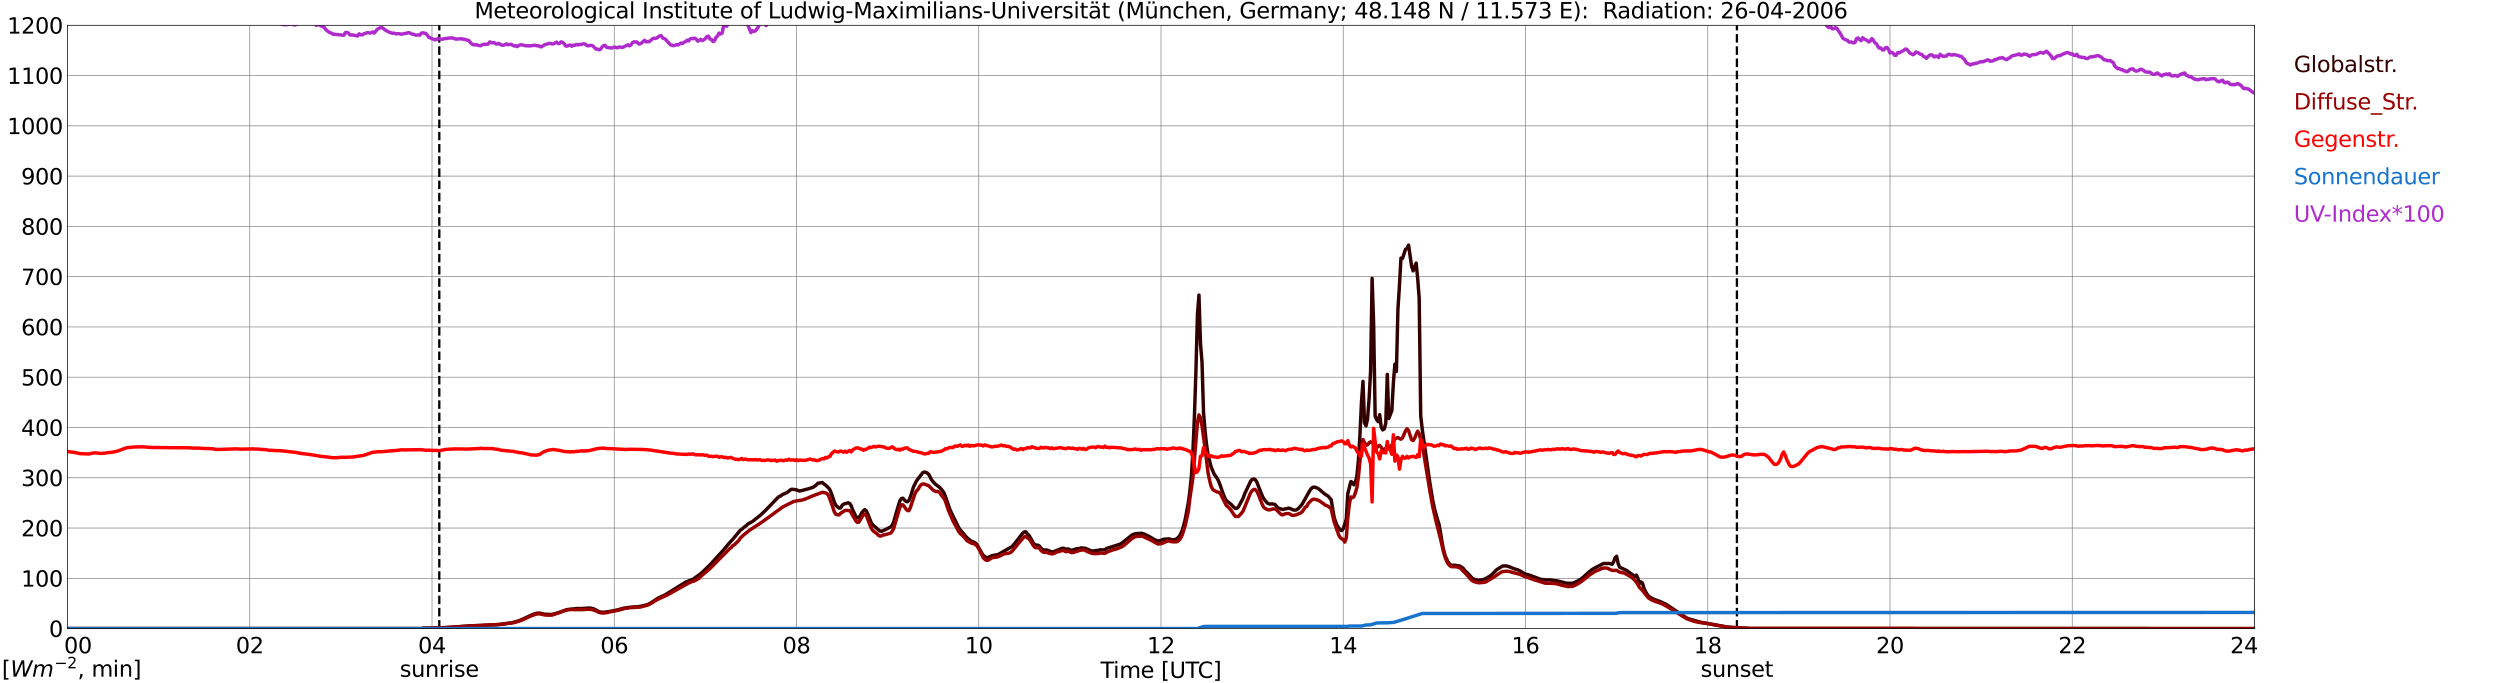 <?xml version="1.0" encoding="utf-8" standalone="no"?>
<!DOCTYPE svg PUBLIC "-//W3C//DTD SVG 1.1//EN"
  "http://www.w3.org/Graphics/SVG/1.1/DTD/svg11.dtd">
<svg xmlns:xlink="http://www.w3.org/1999/xlink" width="1085.4pt" height="296.64pt" viewBox="0 0 1085.4 296.64" xmlns="http://www.w3.org/2000/svg" version="1.1">
 <defs>
  <style type="text/css">*{stroke-linejoin: round; stroke-linecap: butt}</style>
 </defs>
 <g id="figure_1">
  <g id="patch_1">
   <path d="M 0 296.64 
L 1085.4 296.64 
L 1085.4 0 
L 0 0 
z
" style="fill: #ffffff"/>
  </g>
  <g id="axes_1">
   <g id="patch_2">
    <path d="M 29.306 272.909 
L 978.814 272.909 
L 978.814 10.976 
L 29.306 10.976 
z
" style="fill: #ffffff"/>
   </g>
   <g id="patch_3">
    <path d="M 978.814 272.909 
L 978.814 272.909 
L 978.814 10.976 
L 978.814 10.976 
z
" clip-path="url(#pc314597b6d)" style="fill: #d3d3d3; opacity: 0.25; stroke: #d3d3d3; stroke-linejoin: miter"/>
   </g>
   <g id="matplotlib.axis_1">
    <g id="xtick_1">
     <g id="line2d_1">
      <path d="M 29.306 272.909 
L 29.306 10.976 
" clip-path="url(#pc314597b6d)" style="fill: none; stroke: #808080; stroke-width: 0.3; stroke-linecap: square"/>
     </g>
     <g id="line2d_2"/>
     <g id="text_1">
      <!--    00 -->
      <g transform="translate(18.733 283.627) scale(0.095 -0.095)">
       <defs>
        <path id="DejaVuSans-20" transform="scale(0.016)"/>
        <path id="DejaVuSans-30" d="M 2034 4250 
Q 1547 4250 1301 3770 
Q 1056 3291 1056 2328 
Q 1056 1369 1301 889 
Q 1547 409 2034 409 
Q 2525 409 2770 889 
Q 3016 1369 3016 2328 
Q 3016 3291 2770 3770 
Q 2525 4250 2034 4250 
z
M 2034 4750 
Q 2819 4750 3233 4129 
Q 3647 3509 3647 2328 
Q 3647 1150 3233 529 
Q 2819 -91 2034 -91 
Q 1250 -91 836 529 
Q 422 1150 422 2328 
Q 422 3509 836 4129 
Q 1250 4750 2034 4750 
z
" transform="scale(0.016)"/>
       </defs>
       <use xlink:href="#DejaVuSans-20"/>
       <use xlink:href="#DejaVuSans-20" transform="translate(31.787 0)"/>
       <use xlink:href="#DejaVuSans-20" transform="translate(63.574 0)"/>
       <use xlink:href="#DejaVuSans-30" transform="translate(95.361 0)"/>
       <use xlink:href="#DejaVuSans-30" transform="translate(158.984 0)"/>
      </g>
     </g>
    </g>
    <g id="xtick_2">
     <g id="line2d_3">
      <path d="M 108.431 272.909 
L 108.431 10.976 
" clip-path="url(#pc314597b6d)" style="fill: none; stroke: #808080; stroke-width: 0.3; stroke-linecap: square"/>
     </g>
     <g id="line2d_4"/>
     <g id="text_2">
      <!-- 02 -->
      <g transform="translate(102.387 283.627) scale(0.095 -0.095)">
       <defs>
        <path id="DejaVuSans-32" d="M 1228 531 
L 3431 531 
L 3431 0 
L 469 0 
L 469 531 
Q 828 903 1448 1529 
Q 2069 2156 2228 2338 
Q 2531 2678 2651 2914 
Q 2772 3150 2772 3378 
Q 2772 3750 2511 3984 
Q 2250 4219 1831 4219 
Q 1534 4219 1204 4116 
Q 875 4013 500 3803 
L 500 4441 
Q 881 4594 1212 4672 
Q 1544 4750 1819 4750 
Q 2544 4750 2975 4387 
Q 3406 4025 3406 3419 
Q 3406 3131 3298 2873 
Q 3191 2616 2906 2266 
Q 2828 2175 2409 1742 
Q 1991 1309 1228 531 
z
" transform="scale(0.016)"/>
       </defs>
       <use xlink:href="#DejaVuSans-30"/>
       <use xlink:href="#DejaVuSans-32" transform="translate(63.623 0)"/>
      </g>
     </g>
    </g>
    <g id="xtick_3">
     <g id="line2d_5">
      <path d="M 187.557 272.909 
L 187.557 10.976 
" clip-path="url(#pc314597b6d)" style="fill: none; stroke: #808080; stroke-width: 0.3; stroke-linecap: square"/>
     </g>
     <g id="line2d_6"/>
     <g id="text_3">
      <!-- 04 -->
      <g transform="translate(181.513 283.627) scale(0.095 -0.095)">
       <defs>
        <path id="DejaVuSans-34" d="M 2419 4116 
L 825 1625 
L 2419 1625 
L 2419 4116 
z
M 2253 4666 
L 3047 4666 
L 3047 1625 
L 3713 1625 
L 3713 1100 
L 3047 1100 
L 3047 0 
L 2419 0 
L 2419 1100 
L 313 1100 
L 313 1709 
L 2253 4666 
z
" transform="scale(0.016)"/>
       </defs>
       <use xlink:href="#DejaVuSans-30"/>
       <use xlink:href="#DejaVuSans-34" transform="translate(63.623 0)"/>
      </g>
     </g>
    </g>
    <g id="xtick_4">
     <g id="line2d_7">
      <path d="M 266.683 272.909 
L 266.683 10.976 
" clip-path="url(#pc314597b6d)" style="fill: none; stroke: #808080; stroke-width: 0.3; stroke-linecap: square"/>
     </g>
     <g id="line2d_8"/>
     <g id="text_4">
      <!-- 06 -->
      <g transform="translate(260.638 283.627) scale(0.095 -0.095)">
       <defs>
        <path id="DejaVuSans-36" d="M 2113 2584 
Q 1688 2584 1439 2293 
Q 1191 2003 1191 1497 
Q 1191 994 1439 701 
Q 1688 409 2113 409 
Q 2538 409 2786 701 
Q 3034 994 3034 1497 
Q 3034 2003 2786 2293 
Q 2538 2584 2113 2584 
z
M 3366 4563 
L 3366 3988 
Q 3128 4100 2886 4159 
Q 2644 4219 2406 4219 
Q 1781 4219 1451 3797 
Q 1122 3375 1075 2522 
Q 1259 2794 1537 2939 
Q 1816 3084 2150 3084 
Q 2853 3084 3261 2657 
Q 3669 2231 3669 1497 
Q 3669 778 3244 343 
Q 2819 -91 2113 -91 
Q 1303 -91 875 529 
Q 447 1150 447 2328 
Q 447 3434 972 4092 
Q 1497 4750 2381 4750 
Q 2619 4750 2861 4703 
Q 3103 4656 3366 4563 
z
" transform="scale(0.016)"/>
       </defs>
       <use xlink:href="#DejaVuSans-30"/>
       <use xlink:href="#DejaVuSans-36" transform="translate(63.623 0)"/>
      </g>
     </g>
    </g>
    <g id="xtick_5">
     <g id="line2d_9">
      <path d="M 345.808 272.909 
L 345.808 10.976 
" clip-path="url(#pc314597b6d)" style="fill: none; stroke: #808080; stroke-width: 0.3; stroke-linecap: square"/>
     </g>
     <g id="line2d_10"/>
     <g id="text_5">
      <!-- 08 -->
      <g transform="translate(339.764 283.627) scale(0.095 -0.095)">
       <defs>
        <path id="DejaVuSans-38" d="M 2034 2216 
Q 1584 2216 1326 1975 
Q 1069 1734 1069 1313 
Q 1069 891 1326 650 
Q 1584 409 2034 409 
Q 2484 409 2743 651 
Q 3003 894 3003 1313 
Q 3003 1734 2745 1975 
Q 2488 2216 2034 2216 
z
M 1403 2484 
Q 997 2584 770 2862 
Q 544 3141 544 3541 
Q 544 4100 942 4425 
Q 1341 4750 2034 4750 
Q 2731 4750 3128 4425 
Q 3525 4100 3525 3541 
Q 3525 3141 3298 2862 
Q 3072 2584 2669 2484 
Q 3125 2378 3379 2068 
Q 3634 1759 3634 1313 
Q 3634 634 3220 271 
Q 2806 -91 2034 -91 
Q 1263 -91 848 271 
Q 434 634 434 1313 
Q 434 1759 690 2068 
Q 947 2378 1403 2484 
z
M 1172 3481 
Q 1172 3119 1398 2916 
Q 1625 2713 2034 2713 
Q 2441 2713 2670 2916 
Q 2900 3119 2900 3481 
Q 2900 3844 2670 4047 
Q 2441 4250 2034 4250 
Q 1625 4250 1398 4047 
Q 1172 3844 1172 3481 
z
" transform="scale(0.016)"/>
       </defs>
       <use xlink:href="#DejaVuSans-30"/>
       <use xlink:href="#DejaVuSans-38" transform="translate(63.623 0)"/>
      </g>
     </g>
    </g>
    <g id="xtick_6">
     <g id="line2d_11">
      <path d="M 424.934 272.909 
L 424.934 10.976 
" clip-path="url(#pc314597b6d)" style="fill: none; stroke: #808080; stroke-width: 0.3; stroke-linecap: square"/>
     </g>
     <g id="line2d_12"/>
     <g id="text_6">
      <!-- 10 -->
      <g transform="translate(418.89 283.627) scale(0.095 -0.095)">
       <defs>
        <path id="DejaVuSans-31" d="M 794 531 
L 1825 531 
L 1825 4091 
L 703 3866 
L 703 4441 
L 1819 4666 
L 2450 4666 
L 2450 531 
L 3481 531 
L 3481 0 
L 794 0 
L 794 531 
z
" transform="scale(0.016)"/>
       </defs>
       <use xlink:href="#DejaVuSans-31"/>
       <use xlink:href="#DejaVuSans-30" transform="translate(63.623 0)"/>
      </g>
     </g>
    </g>
    <g id="xtick_7">
     <g id="line2d_13">
      <path d="M 504.06 272.909 
L 504.06 10.976 
" clip-path="url(#pc314597b6d)" style="fill: none; stroke: #808080; stroke-width: 0.3; stroke-linecap: square"/>
     </g>
     <g id="line2d_14"/>
     <g id="text_7">
      <!-- 12 -->
      <g transform="translate(498.015 283.627) scale(0.095 -0.095)">
       <use xlink:href="#DejaVuSans-31"/>
       <use xlink:href="#DejaVuSans-32" transform="translate(63.623 0)"/>
      </g>
     </g>
    </g>
    <g id="xtick_8">
     <g id="line2d_15">
      <path d="M 583.185 272.909 
L 583.185 10.976 
" clip-path="url(#pc314597b6d)" style="fill: none; stroke: #808080; stroke-width: 0.3; stroke-linecap: square"/>
     </g>
     <g id="line2d_16"/>
     <g id="text_8">
      <!-- 14 -->
      <g transform="translate(577.141 283.627) scale(0.095 -0.095)">
       <use xlink:href="#DejaVuSans-31"/>
       <use xlink:href="#DejaVuSans-34" transform="translate(63.623 0)"/>
      </g>
     </g>
    </g>
    <g id="xtick_9">
     <g id="line2d_17">
      <path d="M 662.311 272.909 
L 662.311 10.976 
" clip-path="url(#pc314597b6d)" style="fill: none; stroke: #808080; stroke-width: 0.3; stroke-linecap: square"/>
     </g>
     <g id="line2d_18"/>
     <g id="text_9">
      <!-- 16 -->
      <g transform="translate(656.267 283.627) scale(0.095 -0.095)">
       <use xlink:href="#DejaVuSans-31"/>
       <use xlink:href="#DejaVuSans-36" transform="translate(63.623 0)"/>
      </g>
     </g>
    </g>
    <g id="xtick_10">
     <g id="line2d_19">
      <path d="M 741.437 272.909 
L 741.437 10.976 
" clip-path="url(#pc314597b6d)" style="fill: none; stroke: #808080; stroke-width: 0.3; stroke-linecap: square"/>
     </g>
     <g id="line2d_20"/>
     <g id="text_10">
      <!-- 18 -->
      <g transform="translate(735.392 283.627) scale(0.095 -0.095)">
       <use xlink:href="#DejaVuSans-31"/>
       <use xlink:href="#DejaVuSans-38" transform="translate(63.623 0)"/>
      </g>
     </g>
    </g>
    <g id="xtick_11">
     <g id="line2d_21">
      <path d="M 820.562 272.909 
L 820.562 10.976 
" clip-path="url(#pc314597b6d)" style="fill: none; stroke: #808080; stroke-width: 0.3; stroke-linecap: square"/>
     </g>
     <g id="line2d_22"/>
     <g id="text_11">
      <!-- 20 -->
      <g transform="translate(814.518 283.627) scale(0.095 -0.095)">
       <use xlink:href="#DejaVuSans-32"/>
       <use xlink:href="#DejaVuSans-30" transform="translate(63.623 0)"/>
      </g>
     </g>
    </g>
    <g id="xtick_12">
     <g id="line2d_23">
      <path d="M 899.688 272.909 
L 899.688 10.976 
" clip-path="url(#pc314597b6d)" style="fill: none; stroke: #808080; stroke-width: 0.3; stroke-linecap: square"/>
     </g>
     <g id="line2d_24"/>
     <g id="text_12">
      <!-- 22 -->
      <g transform="translate(893.644 283.627) scale(0.095 -0.095)">
       <use xlink:href="#DejaVuSans-32"/>
       <use xlink:href="#DejaVuSans-32" transform="translate(63.623 0)"/>
      </g>
     </g>
    </g>
    <g id="xtick_13">
     <g id="line2d_25">
      <path d="M 978.814 272.909 
L 978.814 10.976 
" clip-path="url(#pc314597b6d)" style="fill: none; stroke: #808080; stroke-width: 0.3; stroke-linecap: square"/>
     </g>
     <g id="line2d_26"/>
     <g id="text_13">
      <!-- 24    -->
      <g transform="translate(968.241 283.627) scale(0.095 -0.095)">
       <use xlink:href="#DejaVuSans-32"/>
       <use xlink:href="#DejaVuSans-34" transform="translate(63.623 0)"/>
       <use xlink:href="#DejaVuSans-20" transform="translate(127.246 0)"/>
       <use xlink:href="#DejaVuSans-20" transform="translate(159.033 0)"/>
       <use xlink:href="#DejaVuSans-20" transform="translate(190.82 0)"/>
      </g>
     </g>
    </g>
    <g id="text_14">
     <!-- Time [UTC] -->
     <g transform="translate(477.806 294.322) scale(0.095 -0.095)">
      <defs>
       <path id="DejaVuSans-54" d="M -19 4666 
L 3928 4666 
L 3928 4134 
L 2272 4134 
L 2272 0 
L 1638 0 
L 1638 4134 
L -19 4134 
L -19 4666 
z
" transform="scale(0.016)"/>
       <path id="DejaVuSans-69" d="M 603 3500 
L 1178 3500 
L 1178 0 
L 603 0 
L 603 3500 
z
M 603 4863 
L 1178 4863 
L 1178 4134 
L 603 4134 
L 603 4863 
z
" transform="scale(0.016)"/>
       <path id="DejaVuSans-6d" d="M 3328 2828 
Q 3544 3216 3844 3400 
Q 4144 3584 4550 3584 
Q 5097 3584 5394 3201 
Q 5691 2819 5691 2113 
L 5691 0 
L 5113 0 
L 5113 2094 
Q 5113 2597 4934 2840 
Q 4756 3084 4391 3084 
Q 3944 3084 3684 2787 
Q 3425 2491 3425 1978 
L 3425 0 
L 2847 0 
L 2847 2094 
Q 2847 2600 2669 2842 
Q 2491 3084 2119 3084 
Q 1678 3084 1418 2786 
Q 1159 2488 1159 1978 
L 1159 0 
L 581 0 
L 581 3500 
L 1159 3500 
L 1159 2956 
Q 1356 3278 1631 3431 
Q 1906 3584 2284 3584 
Q 2666 3584 2933 3390 
Q 3200 3197 3328 2828 
z
" transform="scale(0.016)"/>
       <path id="DejaVuSans-65" d="M 3597 1894 
L 3597 1613 
L 953 1613 
Q 991 1019 1311 708 
Q 1631 397 2203 397 
Q 2534 397 2845 478 
Q 3156 559 3463 722 
L 3463 178 
Q 3153 47 2828 -22 
Q 2503 -91 2169 -91 
Q 1331 -91 842 396 
Q 353 884 353 1716 
Q 353 2575 817 3079 
Q 1281 3584 2069 3584 
Q 2775 3584 3186 3129 
Q 3597 2675 3597 1894 
z
M 3022 2063 
Q 3016 2534 2758 2815 
Q 2500 3097 2075 3097 
Q 1594 3097 1305 2825 
Q 1016 2553 972 2059 
L 3022 2063 
z
" transform="scale(0.016)"/>
       <path id="DejaVuSans-5b" d="M 550 4863 
L 1875 4863 
L 1875 4416 
L 1125 4416 
L 1125 -397 
L 1875 -397 
L 1875 -844 
L 550 -844 
L 550 4863 
z
" transform="scale(0.016)"/>
       <path id="DejaVuSans-55" d="M 556 4666 
L 1191 4666 
L 1191 1831 
Q 1191 1081 1462 751 
Q 1734 422 2344 422 
Q 2950 422 3222 751 
Q 3494 1081 3494 1831 
L 3494 4666 
L 4128 4666 
L 4128 1753 
Q 4128 841 3676 375 
Q 3225 -91 2344 -91 
Q 1459 -91 1007 375 
Q 556 841 556 1753 
L 556 4666 
z
" transform="scale(0.016)"/>
       <path id="DejaVuSans-43" d="M 4122 4306 
L 4122 3641 
Q 3803 3938 3442 4084 
Q 3081 4231 2675 4231 
Q 1875 4231 1450 3742 
Q 1025 3253 1025 2328 
Q 1025 1406 1450 917 
Q 1875 428 2675 428 
Q 3081 428 3442 575 
Q 3803 722 4122 1019 
L 4122 359 
Q 3791 134 3420 21 
Q 3050 -91 2638 -91 
Q 1578 -91 968 557 
Q 359 1206 359 2328 
Q 359 3453 968 4101 
Q 1578 4750 2638 4750 
Q 3056 4750 3426 4639 
Q 3797 4528 4122 4306 
z
" transform="scale(0.016)"/>
       <path id="DejaVuSans-5d" d="M 1947 4863 
L 1947 -844 
L 622 -844 
L 622 -397 
L 1369 -397 
L 1369 4416 
L 622 4416 
L 622 4863 
L 1947 4863 
z
" transform="scale(0.016)"/>
      </defs>
      <use xlink:href="#DejaVuSans-54"/>
      <use xlink:href="#DejaVuSans-69" transform="translate(57.959 0)"/>
      <use xlink:href="#DejaVuSans-6d" transform="translate(85.742 0)"/>
      <use xlink:href="#DejaVuSans-65" transform="translate(183.154 0)"/>
      <use xlink:href="#DejaVuSans-20" transform="translate(244.678 0)"/>
      <use xlink:href="#DejaVuSans-5b" transform="translate(276.465 0)"/>
      <use xlink:href="#DejaVuSans-55" transform="translate(315.479 0)"/>
      <use xlink:href="#DejaVuSans-54" transform="translate(388.672 0)"/>
      <use xlink:href="#DejaVuSans-43" transform="translate(443.881 0)"/>
      <use xlink:href="#DejaVuSans-5d" transform="translate(513.705 0)"/>
     </g>
    </g>
   </g>
   <g id="matplotlib.axis_2">
    <g id="ytick_1">
     <g id="line2d_27">
      <path d="M 29.306 272.909 
L 978.814 272.909 
" clip-path="url(#pc314597b6d)" style="fill: none; stroke: #808080; stroke-width: 0.3; stroke-linecap: square"/>
     </g>
     <g id="line2d_28"/>
     <g id="text_15">
      <!-- 0 -->
      <g transform="translate(21.261 276.518) scale(0.095 -0.095)">
       <use xlink:href="#DejaVuSans-30"/>
      </g>
     </g>
    </g>
    <g id="ytick_2">
     <g id="line2d_29">
      <path d="M 29.306 251.081 
L 978.814 251.081 
" clip-path="url(#pc314597b6d)" style="fill: none; stroke: #808080; stroke-width: 0.3; stroke-linecap: square"/>
     </g>
     <g id="line2d_30"/>
     <g id="text_16">
      <!-- 100 -->
      <g transform="translate(9.173 254.69) scale(0.095 -0.095)">
       <use xlink:href="#DejaVuSans-31"/>
       <use xlink:href="#DejaVuSans-30" transform="translate(63.623 0)"/>
       <use xlink:href="#DejaVuSans-30" transform="translate(127.246 0)"/>
      </g>
     </g>
    </g>
    <g id="ytick_3">
     <g id="line2d_31">
      <path d="M 29.306 229.253 
L 978.814 229.253 
" clip-path="url(#pc314597b6d)" style="fill: none; stroke: #808080; stroke-width: 0.3; stroke-linecap: square"/>
     </g>
     <g id="line2d_32"/>
     <g id="text_17">
      <!-- 200 -->
      <g transform="translate(9.173 232.863) scale(0.095 -0.095)">
       <use xlink:href="#DejaVuSans-32"/>
       <use xlink:href="#DejaVuSans-30" transform="translate(63.623 0)"/>
       <use xlink:href="#DejaVuSans-30" transform="translate(127.246 0)"/>
      </g>
     </g>
    </g>
    <g id="ytick_4">
     <g id="line2d_33">
      <path d="M 29.306 207.426 
L 978.814 207.426 
" clip-path="url(#pc314597b6d)" style="fill: none; stroke: #808080; stroke-width: 0.3; stroke-linecap: square"/>
     </g>
     <g id="line2d_34"/>
     <g id="text_18">
      <!-- 300 -->
      <g transform="translate(9.173 211.035) scale(0.095 -0.095)">
       <defs>
        <path id="DejaVuSans-33" d="M 2597 2516 
Q 3050 2419 3304 2112 
Q 3559 1806 3559 1356 
Q 3559 666 3084 287 
Q 2609 -91 1734 -91 
Q 1441 -91 1130 -33 
Q 819 25 488 141 
L 488 750 
Q 750 597 1062 519 
Q 1375 441 1716 441 
Q 2309 441 2620 675 
Q 2931 909 2931 1356 
Q 2931 1769 2642 2001 
Q 2353 2234 1838 2234 
L 1294 2234 
L 1294 2753 
L 1863 2753 
Q 2328 2753 2575 2939 
Q 2822 3125 2822 3475 
Q 2822 3834 2567 4026 
Q 2313 4219 1838 4219 
Q 1578 4219 1281 4162 
Q 984 4106 628 3988 
L 628 4550 
Q 988 4650 1302 4700 
Q 1616 4750 1894 4750 
Q 2613 4750 3031 4423 
Q 3450 4097 3450 3541 
Q 3450 3153 3228 2886 
Q 3006 2619 2597 2516 
z
" transform="scale(0.016)"/>
       </defs>
       <use xlink:href="#DejaVuSans-33"/>
       <use xlink:href="#DejaVuSans-30" transform="translate(63.623 0)"/>
       <use xlink:href="#DejaVuSans-30" transform="translate(127.246 0)"/>
      </g>
     </g>
    </g>
    <g id="ytick_5">
     <g id="line2d_35">
      <path d="M 29.306 185.598 
L 978.814 185.598 
" clip-path="url(#pc314597b6d)" style="fill: none; stroke: #808080; stroke-width: 0.3; stroke-linecap: square"/>
     </g>
     <g id="line2d_36"/>
     <g id="text_19">
      <!-- 400 -->
      <g transform="translate(9.173 189.207) scale(0.095 -0.095)">
       <use xlink:href="#DejaVuSans-34"/>
       <use xlink:href="#DejaVuSans-30" transform="translate(63.623 0)"/>
       <use xlink:href="#DejaVuSans-30" transform="translate(127.246 0)"/>
      </g>
     </g>
    </g>
    <g id="ytick_6">
     <g id="line2d_37">
      <path d="M 29.306 163.77 
L 978.814 163.77 
" clip-path="url(#pc314597b6d)" style="fill: none; stroke: #808080; stroke-width: 0.3; stroke-linecap: square"/>
     </g>
     <g id="line2d_38"/>
     <g id="text_20">
      <!-- 500 -->
      <g transform="translate(9.173 167.379) scale(0.095 -0.095)">
       <defs>
        <path id="DejaVuSans-35" d="M 691 4666 
L 3169 4666 
L 3169 4134 
L 1269 4134 
L 1269 2991 
Q 1406 3038 1543 3061 
Q 1681 3084 1819 3084 
Q 2600 3084 3056 2656 
Q 3513 2228 3513 1497 
Q 3513 744 3044 326 
Q 2575 -91 1722 -91 
Q 1428 -91 1123 -41 
Q 819 9 494 109 
L 494 744 
Q 775 591 1075 516 
Q 1375 441 1709 441 
Q 2250 441 2565 725 
Q 2881 1009 2881 1497 
Q 2881 1984 2565 2268 
Q 2250 2553 1709 2553 
Q 1456 2553 1204 2497 
Q 953 2441 691 2322 
L 691 4666 
z
" transform="scale(0.016)"/>
       </defs>
       <use xlink:href="#DejaVuSans-35"/>
       <use xlink:href="#DejaVuSans-30" transform="translate(63.623 0)"/>
       <use xlink:href="#DejaVuSans-30" transform="translate(127.246 0)"/>
      </g>
     </g>
    </g>
    <g id="ytick_7">
     <g id="line2d_39">
      <path d="M 29.306 141.942 
L 978.814 141.942 
" clip-path="url(#pc314597b6d)" style="fill: none; stroke: #808080; stroke-width: 0.3; stroke-linecap: square"/>
     </g>
     <g id="line2d_40"/>
     <g id="text_21">
      <!-- 600 -->
      <g transform="translate(9.173 145.551) scale(0.095 -0.095)">
       <use xlink:href="#DejaVuSans-36"/>
       <use xlink:href="#DejaVuSans-30" transform="translate(63.623 0)"/>
       <use xlink:href="#DejaVuSans-30" transform="translate(127.246 0)"/>
      </g>
     </g>
    </g>
    <g id="ytick_8">
     <g id="line2d_41">
      <path d="M 29.306 120.114 
L 978.814 120.114 
" clip-path="url(#pc314597b6d)" style="fill: none; stroke: #808080; stroke-width: 0.3; stroke-linecap: square"/>
     </g>
     <g id="line2d_42"/>
     <g id="text_22">
      <!-- 700 -->
      <g transform="translate(9.173 123.724) scale(0.095 -0.095)">
       <defs>
        <path id="DejaVuSans-37" d="M 525 4666 
L 3525 4666 
L 3525 4397 
L 1831 0 
L 1172 0 
L 2766 4134 
L 525 4134 
L 525 4666 
z
" transform="scale(0.016)"/>
       </defs>
       <use xlink:href="#DejaVuSans-37"/>
       <use xlink:href="#DejaVuSans-30" transform="translate(63.623 0)"/>
       <use xlink:href="#DejaVuSans-30" transform="translate(127.246 0)"/>
      </g>
     </g>
    </g>
    <g id="ytick_9">
     <g id="line2d_43">
      <path d="M 29.306 98.287 
L 978.814 98.287 
" clip-path="url(#pc314597b6d)" style="fill: none; stroke: #808080; stroke-width: 0.3; stroke-linecap: square"/>
     </g>
     <g id="line2d_44"/>
     <g id="text_23">
      <!-- 800 -->
      <g transform="translate(9.173 101.896) scale(0.095 -0.095)">
       <use xlink:href="#DejaVuSans-38"/>
       <use xlink:href="#DejaVuSans-30" transform="translate(63.623 0)"/>
       <use xlink:href="#DejaVuSans-30" transform="translate(127.246 0)"/>
      </g>
     </g>
    </g>
    <g id="ytick_10">
     <g id="line2d_45">
      <path d="M 29.306 76.459 
L 978.814 76.459 
" clip-path="url(#pc314597b6d)" style="fill: none; stroke: #808080; stroke-width: 0.3; stroke-linecap: square"/>
     </g>
     <g id="line2d_46"/>
     <g id="text_24">
      <!-- 900 -->
      <g transform="translate(9.173 80.068) scale(0.095 -0.095)">
       <defs>
        <path id="DejaVuSans-39" d="M 703 97 
L 703 672 
Q 941 559 1184 500 
Q 1428 441 1663 441 
Q 2288 441 2617 861 
Q 2947 1281 2994 2138 
Q 2813 1869 2534 1725 
Q 2256 1581 1919 1581 
Q 1219 1581 811 2004 
Q 403 2428 403 3163 
Q 403 3881 828 4315 
Q 1253 4750 1959 4750 
Q 2769 4750 3195 4129 
Q 3622 3509 3622 2328 
Q 3622 1225 3098 567 
Q 2575 -91 1691 -91 
Q 1453 -91 1209 -44 
Q 966 3 703 97 
z
M 1959 2075 
Q 2384 2075 2632 2365 
Q 2881 2656 2881 3163 
Q 2881 3666 2632 3958 
Q 2384 4250 1959 4250 
Q 1534 4250 1286 3958 
Q 1038 3666 1038 3163 
Q 1038 2656 1286 2365 
Q 1534 2075 1959 2075 
z
" transform="scale(0.016)"/>
       </defs>
       <use xlink:href="#DejaVuSans-39"/>
       <use xlink:href="#DejaVuSans-30" transform="translate(63.623 0)"/>
       <use xlink:href="#DejaVuSans-30" transform="translate(127.246 0)"/>
      </g>
     </g>
    </g>
    <g id="ytick_11">
     <g id="line2d_47">
      <path d="M 29.306 54.631 
L 978.814 54.631 
" clip-path="url(#pc314597b6d)" style="fill: none; stroke: #808080; stroke-width: 0.3; stroke-linecap: square"/>
     </g>
     <g id="line2d_48"/>
     <g id="text_25">
      <!-- 1000 -->
      <g transform="translate(3.128 58.24) scale(0.095 -0.095)">
       <use xlink:href="#DejaVuSans-31"/>
       <use xlink:href="#DejaVuSans-30" transform="translate(63.623 0)"/>
       <use xlink:href="#DejaVuSans-30" transform="translate(127.246 0)"/>
       <use xlink:href="#DejaVuSans-30" transform="translate(190.869 0)"/>
      </g>
     </g>
    </g>
    <g id="ytick_12">
     <g id="line2d_49">
      <path d="M 29.306 32.803 
L 978.814 32.803 
" clip-path="url(#pc314597b6d)" style="fill: none; stroke: #808080; stroke-width: 0.3; stroke-linecap: square"/>
     </g>
     <g id="line2d_50"/>
     <g id="text_26">
      <!-- 1100 -->
      <g transform="translate(3.128 36.413) scale(0.095 -0.095)">
       <use xlink:href="#DejaVuSans-31"/>
       <use xlink:href="#DejaVuSans-31" transform="translate(63.623 0)"/>
       <use xlink:href="#DejaVuSans-30" transform="translate(127.246 0)"/>
       <use xlink:href="#DejaVuSans-30" transform="translate(190.869 0)"/>
      </g>
     </g>
    </g>
    <g id="ytick_13">
     <g id="line2d_51">
      <path d="M 29.306 10.976 
L 978.814 10.976 
" clip-path="url(#pc314597b6d)" style="fill: none; stroke: #808080; stroke-width: 0.3; stroke-linecap: square"/>
     </g>
     <g id="line2d_52"/>
     <g id="text_27">
      <!-- 1200 -->
      <g transform="translate(3.128 14.585) scale(0.095 -0.095)">
       <use xlink:href="#DejaVuSans-31"/>
       <use xlink:href="#DejaVuSans-32" transform="translate(63.623 0)"/>
       <use xlink:href="#DejaVuSans-30" transform="translate(127.246 0)"/>
       <use xlink:href="#DejaVuSans-30" transform="translate(190.869 0)"/>
      </g>
     </g>
    </g>
   </g>
   <g id="line2d_53">
    <path d="M 190.722 272.909 
L 190.722 10.976 
" clip-path="url(#pc314597b6d)" style="fill: none; stroke-dasharray: 3.7,1.6; stroke-dashoffset: 0; stroke: #000000"/>
   </g>
   <g id="line2d_54">
    <path d="M 754.097 272.909 
L 754.097 10.976 
" clip-path="url(#pc314597b6d)" style="fill: none; stroke-dasharray: 3.7,1.6; stroke-dashoffset: 0; stroke: #000000"/>
   </g>
   <g id="line2d_55">
    <path d="M 29.306 272.909 
L 182.941 272.909 
L 184.26 272.723 
L 188.217 272.643 
L 191.513 272.518 
L 194.151 272.437 
L 201.404 271.905 
L 202.723 271.822 
L 207.339 271.577 
L 208.657 271.577 
L 209.976 271.494 
L 214.592 271.289 
L 215.91 271.25 
L 221.845 270.429 
L 223.823 269.98 
L 225.801 269.325 
L 229.098 267.81 
L 230.417 267.153 
L 231.736 266.662 
L 233.054 266.254 
L 233.714 266.171 
L 234.373 266.212 
L 236.351 266.662 
L 239.648 266.786 
L 242.286 266.048 
L 246.242 264.656 
L 250.858 264.165 
L 251.517 264.245 
L 256.133 263.959 
L 257.451 264.245 
L 258.111 264.492 
L 260.089 265.557 
L 260.748 265.762 
L 262.067 265.843 
L 265.364 265.352 
L 268.002 264.819 
L 270.639 264.082 
L 273.277 263.673 
L 275.255 263.51 
L 276.573 263.427 
L 277.892 263.263 
L 279.87 262.813 
L 281.189 262.486 
L 282.508 261.79 
L 285.805 259.618 
L 287.783 258.719 
L 288.442 258.472 
L 297.674 252.738 
L 300.971 251.428 
L 302.289 250.446 
L 303.608 249.544 
L 304.927 248.438 
L 308.224 245.244 
L 313.499 239.471 
L 314.158 238.775 
L 316.136 236.358 
L 318.114 234.147 
L 321.411 230.214 
L 322.071 229.764 
L 323.39 228.618 
L 324.049 228.166 
L 324.708 227.511 
L 326.686 226.407 
L 329.983 223.827 
L 331.961 221.982 
L 333.28 220.631 
L 337.896 215.84 
L 339.215 215.144 
L 339.874 214.57 
L 340.533 214.406 
L 341.852 213.751 
L 343.171 212.647 
L 343.83 212.4 
L 345.149 212.564 
L 345.808 212.686 
L 347.127 213.219 
L 351.083 212.195 
L 353.062 211.54 
L 354.38 210.599 
L 355.04 209.82 
L 357.018 209.493 
L 357.677 210.106 
L 358.337 210.516 
L 359.655 211.787 
L 360.315 212.647 
L 360.974 214.284 
L 362.293 218.174 
L 362.952 219.485 
L 364.271 220.59 
L 364.93 220.509 
L 365.59 219.485 
L 366.249 218.87 
L 368.227 218.298 
L 368.887 218.584 
L 369.546 219.566 
L 370.206 221.369 
L 371.524 224.113 
L 372.184 224.851 
L 372.843 224.851 
L 373.502 223.866 
L 374.162 222.639 
L 374.821 221.738 
L 375.481 221.286 
L 376.14 221.819 
L 376.799 223.253 
L 378.118 226.61 
L 378.777 227.717 
L 381.415 230.05 
L 382.074 230.543 
L 382.734 230.666 
L 384.053 230.091 
L 386.69 228.782 
L 387.349 228.003 
L 388.009 226.61 
L 389.328 221.902 
L 390.646 217.519 
L 391.306 216.495 
L 391.965 216.29 
L 393.284 217.682 
L 393.943 217.846 
L 394.603 217.313 
L 395.262 215.718 
L 396.581 211.459 
L 397.899 208.796 
L 400.537 205.315 
L 401.196 204.946 
L 401.856 205.029 
L 402.515 205.356 
L 403.175 205.889 
L 404.493 208.386 
L 405.812 209.903 
L 407.131 211.007 
L 407.79 211.418 
L 409.109 212.891 
L 409.768 213.873 
L 410.428 215.43 
L 412.406 221.164 
L 413.725 224.03 
L 415.043 226.61 
L 416.362 229.314 
L 417.022 230.214 
L 418.34 231.731 
L 419.659 233.326 
L 421.637 234.924 
L 422.956 235.457 
L 423.615 235.906 
L 424.275 236.644 
L 425.593 238.978 
L 426.253 240.167 
L 426.912 241.108 
L 427.572 241.682 
L 428.231 242.051 
L 428.89 242.051 
L 429.55 241.804 
L 430.869 241.191 
L 432.847 240.861 
L 433.506 240.658 
L 439.44 237.258 
L 440.759 235.701 
L 444.056 231.443 
L 444.716 230.951 
L 445.375 230.871 
L 446.034 231.77 
L 446.694 232.386 
L 447.353 233.451 
L 448.672 235.867 
L 449.331 236.439 
L 449.991 236.727 
L 450.65 236.686 
L 451.309 237.094 
L 451.969 238.037 
L 452.628 238.528 
L 453.287 238.814 
L 454.606 238.814 
L 456.584 239.635 
L 457.244 239.593 
L 460.541 238.281 
L 461.2 238.037 
L 461.859 238.037 
L 462.519 238.364 
L 463.178 238.406 
L 463.838 238.323 
L 464.497 238.692 
L 465.156 238.897 
L 466.475 238.569 
L 467.134 238.323 
L 467.794 238.2 
L 468.453 238.281 
L 469.113 237.915 
L 469.772 237.873 
L 470.431 238.037 
L 471.091 237.995 
L 473.728 239.141 
L 474.388 239.224 
L 477.025 238.897 
L 477.685 238.65 
L 478.344 238.775 
L 479.003 238.692 
L 479.663 238.775 
L 480.322 238.159 
L 486.256 236.275 
L 487.575 235.415 
L 491.532 232.222 
L 492.85 231.731 
L 494.169 231.606 
L 494.828 231.648 
L 495.488 231.484 
L 496.807 231.894 
L 498.785 232.835 
L 501.422 234.392 
L 502.741 234.883 
L 503.4 234.76 
L 505.379 234.106 
L 507.357 233.942 
L 508.016 234.064 
L 508.675 234.35 
L 509.994 234.269 
L 510.654 234.106 
L 511.972 232.918 
L 512.632 231.731 
L 513.291 230.174 
L 513.95 227.963 
L 514.61 225.3 
L 515.929 218.215 
L 516.588 213.219 
L 517.247 206.871 
L 517.907 196.101 
L 518.566 180.826 
L 519.226 160.924 
L 519.885 136.516 
L 520.544 128.119 
L 521.204 149.211 
L 521.863 157.156 
L 522.522 179.065 
L 523.182 187.132 
L 523.841 193.072 
L 524.501 197.452 
L 525.819 202.735 
L 527.138 205.847 
L 528.457 207.69 
L 529.116 208.96 
L 529.776 210.722 
L 531.094 214.57 
L 531.754 216.126 
L 532.413 217.313 
L 533.732 218.379 
L 534.391 218.87 
L 535.71 220.262 
L 536.369 220.754 
L 537.029 220.673 
L 537.688 220.059 
L 539.666 216.373 
L 540.326 214.53 
L 542.963 208.919 
L 543.623 208.141 
L 544.282 207.936 
L 544.941 208.222 
L 545.601 209.165 
L 546.919 212.522 
L 548.238 215.759 
L 548.898 216.822 
L 550.216 218.42 
L 550.876 218.706 
L 551.535 218.87 
L 552.195 218.748 
L 553.513 218.994 
L 554.832 220.509 
L 556.81 221.205 
L 559.448 220.631 
L 560.107 220.754 
L 561.426 221.369 
L 562.085 221.491 
L 562.745 221.411 
L 563.404 221.042 
L 564.723 219.691 
L 565.382 218.831 
L 568.679 212.974 
L 569.338 212.073 
L 569.998 211.54 
L 570.657 211.499 
L 571.317 211.623 
L 572.635 212.319 
L 574.613 214.039 
L 575.273 214.57 
L 576.592 215.349 
L 577.251 216.209 
L 577.91 216.822 
L 579.229 224.645 
L 579.889 226.61 
L 580.548 228.208 
L 581.867 230.133 
L 582.526 230.338 
L 583.185 229.559 
L 584.504 225.423 
L 585.164 214.284 
L 586.482 209.082 
L 587.142 209.451 
L 587.801 210.475 
L 588.46 209.493 
L 589.12 206.544 
L 589.779 199.705 
L 590.439 188.772 
L 591.098 174.601 
L 591.757 165.59 
L 592.417 183.611 
L 593.076 184.88 
L 593.736 181.767 
L 594.395 173.331 
L 595.054 161.21 
L 595.714 120.83 
L 596.373 140.486 
L 597.032 180.663 
L 597.692 182.177 
L 598.351 183.079 
L 599.011 180.047 
L 599.67 185.454 
L 600.329 186.641 
L 600.989 186.231 
L 601.648 183.734 
L 602.307 162.561 
L 602.967 181.728 
L 604.286 178.205 
L 604.945 166.247 
L 605.604 158.097 
L 606.264 161.251 
L 606.923 134.303 
L 607.582 124.065 
L 608.242 112.067 
L 608.901 112.189 
L 610.22 108.216 
L 610.879 107.847 
L 611.539 106.415 
L 612.858 115.548 
L 613.517 117.596 
L 614.836 114.236 
L 615.495 120.872 
L 616.154 129.511 
L 616.814 180.538 
L 617.473 186.314 
L 620.77 209.576 
L 622.089 217.479 
L 622.748 220.631 
L 624.067 225.505 
L 624.726 227.47 
L 625.386 231.034 
L 626.045 235.252 
L 626.705 238.569 
L 627.364 241.108 
L 628.023 242.664 
L 628.683 243.935 
L 629.342 244.875 
L 630.001 245.408 
L 630.661 245.491 
L 631.32 245.367 
L 633.958 245.818 
L 635.276 246.759 
L 635.936 247.661 
L 637.255 248.89 
L 639.233 251.059 
L 639.892 251.428 
L 641.87 251.961 
L 643.848 251.633 
L 644.508 251.428 
L 645.827 250.732 
L 647.145 249.955 
L 649.123 248.071 
L 649.783 247.333 
L 652.42 245.735 
L 653.739 245.694 
L 654.399 245.777 
L 655.717 246.227 
L 657.695 247.045 
L 659.014 247.414 
L 660.333 248.11 
L 661.652 248.931 
L 662.97 249.461 
L 663.63 249.544 
L 668.905 251.511 
L 671.542 251.797 
L 672.861 251.756 
L 676.158 252.205 
L 680.114 253.19 
L 682.092 253.231 
L 682.752 253.231 
L 684.071 252.698 
L 686.049 251.633 
L 687.368 250.61 
L 690.005 248.235 
L 691.324 247.211 
L 692.643 246.473 
L 694.621 245.449 
L 695.939 244.753 
L 696.599 244.631 
L 697.918 244.67 
L 698.577 244.631 
L 699.236 244.712 
L 699.896 244.998 
L 700.555 243.974 
L 701.215 242.132 
L 701.874 241.518 
L 702.533 244.67 
L 703.193 246.268 
L 705.83 247.497 
L 706.49 247.866 
L 707.808 248.848 
L 709.786 250.241 
L 710.446 249.667 
L 711.105 251.018 
L 711.765 253.395 
L 712.424 252.616 
L 713.083 253.107 
L 713.743 255.442 
L 714.402 256.835 
L 715.062 257.939 
L 715.721 258.758 
L 716.38 259.332 
L 718.358 260.314 
L 720.337 261.01 
L 720.996 261.257 
L 722.315 261.912 
L 722.974 262.159 
L 724.293 262.977 
L 732.205 268.259 
L 733.524 268.751 
L 738.14 270.102 
L 739.459 270.348 
L 750.009 272.232 
L 754.624 272.601 
L 755.943 272.682 
L 759.899 272.845 
L 978.154 272.909 
L 978.154 272.909 
" clip-path="url(#pc314597b6d)" style="fill: none; stroke: #330000; stroke-width: 1.5; stroke-linecap: square"/>
   </g>
   <g id="line2d_56">
    <path d="M 29.306 272.909 
L 182.941 272.909 
L 183.601 272.719 
L 185.579 272.763 
L 188.217 272.677 
L 190.854 272.636 
L 192.173 272.553 
L 211.295 271.376 
L 213.932 271.294 
L 218.548 270.957 
L 220.526 270.663 
L 223.164 270.327 
L 223.823 270.076 
L 224.482 269.949 
L 225.801 269.53 
L 227.12 269.026 
L 230.417 267.43 
L 233.054 266.55 
L 234.373 266.507 
L 236.351 266.969 
L 237.67 267.096 
L 239.648 267.052 
L 243.604 265.71 
L 245.583 264.955 
L 247.561 264.619 
L 251.517 264.702 
L 252.836 264.702 
L 254.814 264.533 
L 256.792 264.619 
L 258.111 264.955 
L 260.089 265.878 
L 261.408 266.171 
L 262.726 266.088 
L 268.002 265.038 
L 268.661 264.828 
L 269.32 264.745 
L 271.298 264.156 
L 273.277 263.863 
L 277.892 263.569 
L 281.189 262.731 
L 282.508 262.058 
L 285.145 260.421 
L 289.761 258.28 
L 298.992 253.118 
L 299.652 252.781 
L 300.971 252.362 
L 301.63 252.151 
L 303.608 250.976 
L 304.267 250.221 
L 308.224 246.862 
L 316.796 238.216 
L 317.455 237.753 
L 318.114 236.915 
L 318.774 236.579 
L 320.093 235.278 
L 320.752 234.647 
L 321.411 233.597 
L 322.73 232.381 
L 325.368 230.24 
L 330.643 226.798 
L 334.599 223.943 
L 335.918 222.978 
L 339.874 220.081 
L 344.49 217.772 
L 345.808 217.479 
L 348.446 217.058 
L 350.424 216.347 
L 351.743 215.757 
L 353.721 214.96 
L 357.018 213.742 
L 358.337 213.952 
L 358.996 214.247 
L 359.655 214.96 
L 360.974 218.529 
L 362.293 222.432 
L 362.952 223.314 
L 364.271 223.565 
L 364.93 222.851 
L 366.909 221.592 
L 368.227 221.635 
L 368.887 221.76 
L 369.546 222.515 
L 370.206 223.86 
L 370.865 224.866 
L 371.524 226.084 
L 372.184 226.798 
L 372.843 226.715 
L 374.821 223.565 
L 375.481 223.187 
L 376.14 223.818 
L 377.459 227.302 
L 378.118 229.022 
L 378.777 230.113 
L 379.437 230.786 
L 380.756 231.709 
L 381.415 232.464 
L 382.074 232.759 
L 382.734 232.632 
L 383.393 232.255 
L 384.053 232.213 
L 386.69 231.458 
L 387.349 230.659 
L 388.009 229.485 
L 389.328 224.866 
L 390.646 220.417 
L 391.306 219.241 
L 391.965 219.158 
L 392.624 219.913 
L 393.284 220.963 
L 393.943 221.635 
L 394.603 221.718 
L 395.262 220.332 
L 397.24 214.373 
L 397.899 213.155 
L 398.559 212.527 
L 399.218 211.309 
L 399.878 210.468 
L 400.537 210.132 
L 401.196 210.132 
L 403.175 210.846 
L 405.153 212.819 
L 406.471 213.45 
L 407.131 213.365 
L 407.79 213.66 
L 409.109 215.506 
L 409.768 216.261 
L 410.428 217.521 
L 411.746 221.509 
L 413.725 226.125 
L 416.362 230.995 
L 417.022 231.75 
L 418.34 232.883 
L 419 233.641 
L 419.659 234.605 
L 420.978 235.402 
L 421.637 235.78 
L 422.956 236.116 
L 423.615 236.494 
L 424.275 237.124 
L 424.934 238.216 
L 426.912 242.16 
L 427.572 242.832 
L 428.231 243.251 
L 428.89 243.251 
L 430.869 242.077 
L 432.847 241.868 
L 434.165 241.363 
L 435.484 240.65 
L 436.144 240.44 
L 438.122 240.145 
L 438.781 239.853 
L 439.44 239.307 
L 440.759 237.712 
L 442.078 236.033 
L 443.397 234.479 
L 444.716 233.051 
L 445.375 232.883 
L 446.034 233.514 
L 446.694 233.933 
L 447.353 234.732 
L 448.672 236.956 
L 449.331 237.629 
L 449.991 237.838 
L 450.65 237.753 
L 451.309 238.089 
L 451.969 238.971 
L 452.628 239.558 
L 453.287 239.811 
L 454.606 239.853 
L 455.266 240.145 
L 456.584 240.481 
L 457.244 240.399 
L 457.903 240.145 
L 458.563 239.768 
L 461.2 239.012 
L 461.859 239.054 
L 462.519 239.432 
L 463.178 239.517 
L 463.838 239.266 
L 465.156 239.936 
L 465.816 239.894 
L 469.113 238.886 
L 470.431 238.72 
L 471.091 238.93 
L 472.409 239.643 
L 473.069 239.811 
L 473.728 240.145 
L 475.047 240.357 
L 477.025 240.313 
L 477.685 240.062 
L 479.663 240.272 
L 480.981 239.517 
L 483.619 238.593 
L 484.938 238.257 
L 486.916 237.461 
L 488.235 236.579 
L 491.532 233.724 
L 492.85 233.051 
L 493.51 232.883 
L 495.488 232.8 
L 496.147 232.883 
L 500.103 234.732 
L 502.082 235.865 
L 502.741 236.201 
L 504.06 236.033 
L 504.719 235.865 
L 506.697 234.942 
L 507.357 234.9 
L 508.016 234.983 
L 508.675 235.193 
L 510.654 235.278 
L 511.313 234.983 
L 511.972 234.479 
L 512.632 233.556 
L 513.291 232.213 
L 514.61 228.016 
L 515.929 222.013 
L 516.588 216.512 
L 517.907 207.404 
L 519.885 183.52 
L 520.544 180.119 
L 521.204 181.422 
L 521.863 184.947 
L 523.182 194.643 
L 524.501 205.389 
L 525.16 208.622 
L 525.819 211.099 
L 526.479 212.442 
L 527.138 212.946 
L 528.457 213.618 
L 529.116 213.701 
L 529.776 214.247 
L 532.413 219.453 
L 533.732 220.627 
L 534.391 221.382 
L 535.71 223.441 
L 536.369 224.196 
L 537.688 224.237 
L 539.007 222.81 
L 539.666 221.928 
L 542.963 213.952 
L 543.623 213.029 
L 544.282 212.483 
L 544.941 212.527 
L 545.601 213.155 
L 546.26 214.541 
L 548.238 219.536 
L 548.898 220.5 
L 550.216 221.214 
L 550.876 221.382 
L 551.535 221.299 
L 552.195 221.046 
L 552.854 220.963 
L 553.513 221.005 
L 554.173 221.341 
L 556.151 223.314 
L 556.81 223.565 
L 558.129 223.019 
L 559.448 222.936 
L 560.107 223.229 
L 560.766 223.65 
L 561.426 223.775 
L 562.745 223.523 
L 564.723 222.683 
L 565.382 222.137 
L 566.042 221.258 
L 566.701 220.166 
L 567.36 219.872 
L 568.02 218.529 
L 569.338 217.226 
L 569.998 216.766 
L 570.657 216.724 
L 571.976 217.058 
L 572.635 217.311 
L 574.613 218.695 
L 575.273 219.241 
L 576.592 219.787 
L 577.91 220.836 
L 579.229 226.588 
L 581.207 232.255 
L 581.867 233.387 
L 582.526 233.975 
L 583.185 234.186 
L 583.845 235.361 
L 584.504 233.556 
L 585.164 224.824 
L 585.823 218.907 
L 586.482 215.757 
L 587.142 216.093 
L 587.801 215.674 
L 588.46 213.911 
L 589.12 211.645 
L 589.779 206.902 
L 591.098 193.593 
L 591.757 190.823 
L 592.417 192.209 
L 593.076 193.301 
L 593.736 193.133 
L 594.395 192.251 
L 595.054 191.832 
L 595.714 192.168 
L 596.373 192.714 
L 597.032 194.56 
L 597.692 194.392 
L 598.351 193.637 
L 599.011 193.384 
L 599.67 194.183 
L 600.329 195.189 
L 600.989 195.23 
L 601.648 194.643 
L 602.307 193.678 
L 602.967 194.307 
L 604.286 193.342 
L 605.604 190.531 
L 606.923 189.941 
L 607.582 190.404 
L 608.242 190.699 
L 608.901 190.153 
L 610.22 187.045 
L 610.879 186.165 
L 611.539 186.962 
L 612.858 190.95 
L 613.517 191.245 
L 614.176 190.278 
L 614.836 188.558 
L 615.495 187.213 
L 616.154 188.263 
L 617.473 193.678 
L 618.133 196.994 
L 620.77 213.029 
L 622.089 220.291 
L 623.408 226.042 
L 625.386 233.892 
L 626.705 239.558 
L 627.364 241.868 
L 628.023 243.505 
L 628.683 244.723 
L 629.342 245.519 
L 630.001 245.98 
L 630.661 246.065 
L 631.32 246.024 
L 632.639 246.148 
L 633.958 246.611 
L 635.936 248.625 
L 637.255 250.053 
L 638.573 251.563 
L 639.233 252.109 
L 639.892 252.487 
L 641.87 253.032 
L 644.508 252.823 
L 645.167 252.613 
L 648.464 250.599 
L 651.761 248.416 
L 652.42 248.163 
L 653.739 247.997 
L 655.058 248.08 
L 659.674 249.298 
L 660.992 249.843 
L 661.652 250.18 
L 664.289 251.103 
L 666.267 251.773 
L 670.883 253.201 
L 674.18 253.286 
L 675.499 253.41 
L 676.817 253.705 
L 677.477 253.956 
L 679.455 254.419 
L 680.774 254.67 
L 681.433 254.587 
L 682.752 254.587 
L 684.73 253.663 
L 686.049 252.823 
L 688.027 251.354 
L 690.005 249.717 
L 691.324 248.835 
L 692.643 248.038 
L 694.621 247.239 
L 695.28 246.82 
L 696.599 246.569 
L 697.918 246.737 
L 699.896 247.661 
L 701.874 247.617 
L 703.193 248.416 
L 705.171 248.793 
L 707.808 250.262 
L 708.468 250.64 
L 709.786 251.983 
L 710.446 252.74 
L 711.765 254.964 
L 713.083 256.348 
L 715.062 258.867 
L 715.721 259.622 
L 717.04 260.421 
L 719.018 261.259 
L 720.337 261.639 
L 721.655 262.185 
L 722.974 262.896 
L 724.293 263.654 
L 732.205 268.565 
L 733.524 269.067 
L 735.502 269.739 
L 737.48 270.202 
L 742.096 270.831 
L 744.074 271.25 
L 750.009 272.3 
L 759.899 272.845 
L 978.154 272.909 
L 978.154 272.909 
" clip-path="url(#pc314597b6d)" style="fill: none; stroke: #990000; stroke-width: 1.5; stroke-linecap: square"/>
   </g>
   <g id="line2d_57">
    <path d="M 29.306 196.036 
L 32.603 196.459 
L 33.262 196.678 
L 33.921 196.719 
L 34.581 196.944 
L 38.537 197.108 
L 40.515 196.678 
L 41.175 196.601 
L 43.812 196.87 
L 45.79 196.712 
L 46.45 196.553 
L 48.428 196.381 
L 50.406 196.023 
L 51.725 195.577 
L 55.022 194.375 
L 56.34 194.296 
L 57.659 194.089 
L 60.297 194.012 
L 62.275 194.01 
L 65.572 194.272 
L 76.122 194.381 
L 81.397 194.383 
L 84.694 194.578 
L 86.013 194.527 
L 87.331 194.634 
L 89.309 194.75 
L 90.628 194.739 
L 91.947 194.829 
L 92.606 194.859 
L 93.266 195.051 
L 94.584 195.154 
L 102.497 194.866 
L 104.475 195.003 
L 109.091 194.914 
L 109.75 194.861 
L 111.069 195.01 
L 111.728 194.944 
L 114.366 195.193 
L 115.025 195.182 
L 117.003 195.516 
L 118.322 195.529 
L 120.3 195.665 
L 121.619 195.647 
L 128.872 196.472 
L 129.532 196.706 
L 130.191 196.708 
L 130.85 196.894 
L 134.807 197.361 
L 139.422 198.14 
L 142.719 198.481 
L 144.038 198.701 
L 146.016 198.745 
L 147.994 198.524 
L 148.654 198.489 
L 149.313 198.574 
L 151.951 198.47 
L 153.269 198.395 
L 157.885 197.703 
L 161.841 196.352 
L 163.819 196.158 
L 166.457 196.069 
L 169.094 195.787 
L 171.732 195.608 
L 174.37 195.291 
L 175.688 195.32 
L 178.326 195.294 
L 182.941 195.224 
L 184.26 195.433 
L 185.579 195.516 
L 186.238 195.401 
L 186.898 195.551 
L 189.535 195.542 
L 190.195 195.649 
L 190.854 195.641 
L 193.492 195.126 
L 197.448 194.894 
L 200.745 194.933 
L 202.723 194.979 
L 207.998 194.73 
L 208.657 194.61 
L 209.317 194.722 
L 213.932 194.755 
L 214.592 194.923 
L 216.57 195.147 
L 217.229 195.42 
L 219.867 195.702 
L 223.164 196.01 
L 223.823 196.202 
L 224.482 196.256 
L 225.142 196.483 
L 226.461 196.584 
L 228.439 197.016 
L 229.098 197.116 
L 230.417 197.49 
L 233.054 197.614 
L 234.373 197.278 
L 235.692 196.344 
L 237.011 195.8 
L 238.329 195.403 
L 240.308 195.152 
L 242.945 195.56 
L 244.923 196.012 
L 245.583 196.093 
L 246.901 196.093 
L 247.561 196.208 
L 248.22 196.099 
L 248.88 196.182 
L 250.198 195.983 
L 250.858 195.977 
L 252.836 195.689 
L 253.495 195.848 
L 254.814 195.7 
L 255.473 195.702 
L 256.792 195.379 
L 258.111 195.088 
L 258.77 194.868 
L 260.089 194.669 
L 261.408 194.558 
L 262.726 194.628 
L 263.386 194.765 
L 264.705 194.748 
L 269.32 195.014 
L 271.298 195.143 
L 272.617 195.106 
L 273.936 195.06 
L 278.552 195.132 
L 280.53 195.23 
L 282.508 195.396 
L 283.827 195.634 
L 289.761 196.514 
L 291.739 196.835 
L 292.399 196.808 
L 293.717 197.094 
L 298.333 197.293 
L 298.992 197.092 
L 299.652 197.225 
L 300.971 197.066 
L 301.63 197.361 
L 302.289 197.518 
L 302.949 197.391 
L 303.608 197.509 
L 304.927 197.452 
L 306.246 197.71 
L 306.905 197.596 
L 307.564 198.042 
L 308.224 198.12 
L 308.883 198.075 
L 309.543 198.251 
L 310.861 198.075 
L 311.521 198.131 
L 312.18 198.531 
L 312.839 198.339 
L 313.499 198.264 
L 314.158 198.625 
L 314.818 198.537 
L 315.477 198.749 
L 316.136 198.834 
L 316.796 198.635 
L 317.455 198.59 
L 318.114 198.972 
L 319.433 199.471 
L 320.093 199.423 
L 320.752 199.605 
L 322.071 199.05 
L 322.73 199.533 
L 323.39 199.325 
L 324.049 199.369 
L 324.708 199.646 
L 325.368 199.576 
L 327.346 199.637 
L 328.005 199.495 
L 328.665 199.714 
L 329.983 199.568 
L 330.643 199.919 
L 331.302 199.821 
L 331.961 199.96 
L 332.621 199.753 
L 333.28 199.672 
L 333.94 199.712 
L 334.599 199.93 
L 335.258 199.847 
L 335.918 199.897 
L 336.577 199.707 
L 337.236 200.266 
L 337.896 199.941 
L 339.215 199.757 
L 339.874 200.041 
L 340.533 199.917 
L 341.193 199.668 
L 341.852 199.829 
L 342.512 199.373 
L 343.171 199.771 
L 344.49 199.642 
L 345.149 199.941 
L 345.808 199.568 
L 346.468 200.017 
L 347.127 199.747 
L 348.446 199.849 
L 349.765 199.847 
L 351.743 199.277 
L 352.402 199.554 
L 353.062 199.694 
L 353.721 199.718 
L 354.38 199.967 
L 355.04 199.93 
L 355.699 199.751 
L 356.359 199.358 
L 357.018 199.118 
L 357.677 199.264 
L 358.337 198.596 
L 358.996 198.856 
L 359.655 198.271 
L 360.315 198.184 
L 360.974 196.972 
L 362.293 195.848 
L 363.612 196.224 
L 364.271 196.167 
L 364.93 195.796 
L 366.249 196.326 
L 366.909 195.861 
L 367.568 196.372 
L 368.887 195.545 
L 369.546 196.197 
L 370.206 195.322 
L 371.524 194.536 
L 372.184 194.431 
L 372.843 194.517 
L 373.502 194.973 
L 374.162 194.94 
L 374.821 195.512 
L 375.481 195.141 
L 376.14 195.04 
L 377.459 194.172 
L 378.118 194.355 
L 379.437 193.814 
L 380.096 194.065 
L 381.415 193.753 
L 382.074 193.766 
L 383.393 194.023 
L 384.053 194.135 
L 384.712 194.562 
L 386.031 194.658 
L 386.69 194.377 
L 387.349 193.949 
L 388.668 194.975 
L 389.328 195.224 
L 389.987 195.025 
L 390.646 195.46 
L 391.306 194.958 
L 391.965 195.058 
L 392.624 194.573 
L 393.943 194.423 
L 394.603 195.102 
L 396.581 195.97 
L 397.24 195.946 
L 400.537 196.75 
L 401.196 197.062 
L 401.856 197.055 
L 402.515 196.802 
L 403.175 196.859 
L 403.834 196.178 
L 405.812 196.413 
L 406.471 196.2 
L 407.131 196.241 
L 407.79 196.025 
L 408.45 196.003 
L 409.768 195.377 
L 410.428 194.827 
L 411.087 194.868 
L 411.746 194.471 
L 412.406 194.285 
L 413.065 194.239 
L 413.725 194.335 
L 414.384 193.753 
L 415.043 193.633 
L 415.703 193.772 
L 416.362 193.36 
L 417.022 193.17 
L 417.681 193.838 
L 418.34 193.637 
L 419 193.303 
L 419.659 193.561 
L 420.318 193.189 
L 420.978 193.781 
L 421.637 193.382 
L 422.297 193.567 
L 422.956 193.547 
L 424.275 193.203 
L 424.934 193.098 
L 425.593 193.307 
L 426.253 193.253 
L 426.912 193.646 
L 427.572 193.152 
L 428.231 193.41 
L 429.55 193.718 
L 430.209 193.967 
L 430.869 194.015 
L 432.187 193.716 
L 432.847 193.746 
L 433.506 193.654 
L 434.825 193.222 
L 435.484 193.574 
L 436.144 193.434 
L 436.803 193.764 
L 438.122 193.851 
L 440.1 195.099 
L 440.759 194.942 
L 441.419 195.363 
L 442.078 195.315 
L 443.397 194.698 
L 444.056 195.211 
L 444.716 194.807 
L 445.375 194.748 
L 446.034 194.335 
L 447.353 194.473 
L 448.012 193.938 
L 449.331 194.44 
L 449.991 194.65 
L 451.309 194.685 
L 451.969 194.17 
L 452.628 194.449 
L 453.287 194.438 
L 453.947 194.2 
L 454.606 194.388 
L 455.266 194.455 
L 455.925 194.776 
L 456.584 194.392 
L 457.244 194.805 
L 460.541 194.294 
L 461.2 194.58 
L 462.519 194.805 
L 463.178 194.665 
L 463.838 194.407 
L 465.156 194.685 
L 465.816 194.519 
L 466.475 194.846 
L 467.134 194.792 
L 467.794 195.141 
L 468.453 194.641 
L 469.113 194.722 
L 469.772 195.032 
L 470.431 194.678 
L 471.091 195.209 
L 471.75 195.071 
L 472.409 194.488 
L 473.728 194.139 
L 475.047 194.139 
L 475.706 194.364 
L 476.366 193.923 
L 477.025 193.827 
L 477.685 194.141 
L 478.344 194.067 
L 479.003 194.311 
L 479.663 193.687 
L 480.322 194.25 
L 480.981 194.172 
L 481.641 194.414 
L 482.3 194.233 
L 482.96 194.202 
L 484.938 194.351 
L 486.916 194.488 
L 488.235 194.861 
L 488.894 194.931 
L 489.553 195.265 
L 490.213 195.128 
L 490.872 195.261 
L 492.85 194.953 
L 494.169 195.2 
L 494.828 195.097 
L 495.488 195.494 
L 496.147 195.215 
L 497.466 195.226 
L 498.125 195.311 
L 498.785 195.18 
L 499.444 195.298 
L 500.763 195.102 
L 501.422 195.121 
L 502.082 194.822 
L 502.741 194.774 
L 503.4 194.899 
L 504.719 194.73 
L 505.379 194.879 
L 506.038 194.768 
L 506.697 195.088 
L 507.357 194.864 
L 508.016 194.816 
L 509.335 194.484 
L 511.313 194.811 
L 511.972 194.464 
L 512.632 194.689 
L 513.291 194.68 
L 513.95 195.051 
L 514.61 195.073 
L 515.929 195.8 
L 516.588 195.909 
L 517.247 196.693 
L 517.907 198.64 
L 518.566 202.458 
L 519.226 205.199 
L 519.885 204.73 
L 520.544 203.374 
L 521.204 198.12 
L 521.863 197.922 
L 522.522 194.357 
L 523.182 196.501 
L 523.841 196.736 
L 524.501 197.906 
L 525.16 198.16 
L 525.819 197.813 
L 526.479 198.236 
L 527.138 198.382 
L 527.797 198.413 
L 528.457 198.631 
L 529.776 198.275 
L 530.435 197.874 
L 531.094 198.064 
L 534.391 197.677 
L 535.051 197.073 
L 535.71 196.747 
L 536.369 196.001 
L 537.029 195.857 
L 537.688 195.547 
L 538.348 195.676 
L 539.007 196.145 
L 539.666 195.997 
L 540.326 195.999 
L 540.985 196.357 
L 541.644 196.394 
L 542.304 196.878 
L 542.963 196.769 
L 543.623 196.841 
L 545.601 196.285 
L 546.919 195.451 
L 547.579 195.512 
L 548.238 195.252 
L 550.876 195.18 
L 551.535 195.108 
L 552.195 195.396 
L 552.854 195.294 
L 553.513 195.665 
L 554.173 195.514 
L 554.832 195.226 
L 555.491 195.542 
L 556.151 195.54 
L 556.81 195.339 
L 558.129 195.706 
L 558.788 195.339 
L 559.448 195.13 
L 560.766 194.999 
L 562.085 194.624 
L 564.723 195.191 
L 565.382 195.067 
L 566.042 195.577 
L 566.701 195.682 
L 567.36 195.348 
L 568.02 195.551 
L 568.679 195.49 
L 569.998 195.187 
L 571.317 195.056 
L 571.976 194.726 
L 573.295 194.477 
L 573.954 194.455 
L 574.613 194.204 
L 575.273 194.453 
L 575.932 194.226 
L 576.592 194.172 
L 577.251 193.604 
L 577.91 193.654 
L 578.57 192.685 
L 579.889 192.157 
L 580.548 191.81 
L 581.207 191.738 
L 582.526 191.421 
L 583.185 191.703 
L 583.845 192.668 
L 584.504 192.604 
L 585.164 191.293 
L 585.823 193.246 
L 586.482 194.052 
L 587.142 193.689 
L 587.801 194.119 
L 588.46 194.401 
L 589.12 195.87 
L 589.779 196.808 
L 590.439 197.954 
L 591.098 198.059 
L 591.757 192.624 
L 593.736 197.583 
L 594.395 198.808 
L 595.054 201.353 
L 595.714 217.916 
L 596.373 185.964 
L 597.032 191.683 
L 597.692 196.278 
L 598.351 196.857 
L 599.011 199.24 
L 599.67 195.676 
L 600.329 196.403 
L 601.648 196.64 
L 602.307 191.651 
L 602.967 194.866 
L 603.626 195.44 
L 604.286 197.239 
L 604.945 188.752 
L 605.604 200.229 
L 606.264 197.492 
L 606.923 198.205 
L 607.582 203.676 
L 608.242 199.731 
L 608.901 198.112 
L 609.561 198.838 
L 610.22 198.911 
L 610.879 198.129 
L 611.539 198.841 
L 612.198 198.317 
L 612.858 198.33 
L 613.517 198.081 
L 614.836 198.633 
L 615.495 197.374 
L 616.154 198.282 
L 616.814 190.666 
L 618.133 194.37 
L 618.792 193.499 
L 619.451 192.93 
L 620.111 192.973 
L 620.77 193.144 
L 621.429 193.104 
L 622.089 193.504 
L 622.748 193.766 
L 623.408 193.593 
L 624.067 193.288 
L 624.726 193.482 
L 625.386 192.742 
L 626.045 193.115 
L 626.705 192.976 
L 627.364 193.563 
L 628.023 193.445 
L 629.342 193.77 
L 630.001 193.615 
L 631.32 194.75 
L 631.98 194.584 
L 632.639 195.078 
L 633.298 194.879 
L 633.958 195.071 
L 634.617 194.794 
L 635.276 194.933 
L 636.595 194.593 
L 637.255 195.064 
L 637.914 194.986 
L 638.573 194.549 
L 639.892 194.82 
L 640.552 195.215 
L 641.211 194.861 
L 642.53 194.479 
L 643.189 194.763 
L 644.508 194.687 
L 645.167 194.589 
L 645.827 194.741 
L 646.486 194.473 
L 647.805 194.757 
L 648.464 195.008 
L 649.123 195.014 
L 649.783 195.363 
L 650.442 195.372 
L 652.42 196.254 
L 653.08 196.276 
L 653.739 196.073 
L 654.399 196.383 
L 655.058 196.527 
L 655.717 196.828 
L 657.036 196.854 
L 657.695 196.42 
L 658.355 196.581 
L 659.014 196.542 
L 659.674 196.747 
L 660.333 196.758 
L 661.652 196.265 
L 662.97 196.208 
L 663.63 196.352 
L 664.289 196.186 
L 664.949 196.158 
L 665.608 195.885 
L 666.267 195.914 
L 666.927 195.697 
L 668.246 195.455 
L 668.905 195.289 
L 669.564 195.505 
L 670.224 195.289 
L 670.883 195.302 
L 672.202 195.141 
L 672.861 195.259 
L 673.521 195.239 
L 674.18 195.047 
L 674.839 195.185 
L 676.158 194.813 
L 677.477 195.021 
L 678.136 194.741 
L 678.796 194.949 
L 679.455 195.008 
L 680.114 194.931 
L 680.774 194.713 
L 681.433 195.084 
L 682.092 195.156 
L 682.752 194.971 
L 683.411 194.909 
L 684.071 195.115 
L 684.73 195.132 
L 686.049 195.558 
L 686.708 195.691 
L 688.686 195.778 
L 690.005 195.929 
L 691.324 196.047 
L 691.983 196.344 
L 692.643 196.051 
L 693.302 196.016 
L 695.28 196.392 
L 695.939 196.186 
L 697.258 196.632 
L 698.577 196.791 
L 699.896 196.477 
L 700.555 197.28 
L 701.215 197.293 
L 701.874 196.385 
L 702.533 195.791 
L 703.193 196.442 
L 704.511 197.007 
L 705.171 196.876 
L 705.83 196.913 
L 706.49 197.313 
L 707.149 197.402 
L 707.808 197.612 
L 709.127 197.765 
L 709.786 198.144 
L 710.446 198.321 
L 711.105 197.773 
L 711.765 197.819 
L 712.424 198.011 
L 713.743 197.258 
L 715.062 197.343 
L 716.38 196.808 
L 717.699 196.815 
L 718.358 196.664 
L 719.018 196.658 
L 722.315 196.086 
L 723.633 196.145 
L 724.952 196.06 
L 726.271 196.197 
L 726.93 196.241 
L 727.59 196.407 
L 728.249 196.136 
L 729.568 196.034 
L 730.227 195.852 
L 730.887 195.874 
L 731.546 195.759 
L 733.524 195.8 
L 734.184 195.776 
L 737.48 195.126 
L 738.799 195.147 
L 741.437 195.968 
L 742.096 196.193 
L 742.756 196.241 
L 744.734 197.252 
L 746.712 198.345 
L 747.371 198.472 
L 748.69 198.45 
L 751.987 197.498 
L 753.306 197.686 
L 754.624 198.186 
L 755.284 198.256 
L 755.943 198.153 
L 757.262 197.332 
L 757.921 197.125 
L 758.581 197.086 
L 761.218 197.485 
L 763.196 197.457 
L 763.856 197.256 
L 765.174 197.249 
L 765.834 197.258 
L 766.493 197.531 
L 767.812 198.539 
L 769.131 200.187 
L 769.79 201.034 
L 770.449 201.626 
L 771.109 201.624 
L 771.768 201.325 
L 772.428 200.539 
L 773.087 199.133 
L 773.746 197.232 
L 774.406 196.221 
L 775.065 197.603 
L 775.725 199.541 
L 777.043 202.145 
L 777.703 202.501 
L 778.362 202.538 
L 779.021 202.381 
L 781 201.364 
L 782.318 199.825 
L 784.956 196.614 
L 785.615 196.082 
L 788.912 194.324 
L 789.572 194.113 
L 790.231 194.084 
L 790.89 193.844 
L 794.847 194.781 
L 796.165 195.176 
L 796.825 195.121 
L 798.143 194.364 
L 798.803 194.316 
L 799.462 194.058 
L 800.781 194.019 
L 803.419 193.836 
L 804.078 193.988 
L 805.397 193.98 
L 806.056 194.2 
L 807.375 194.187 
L 808.034 194.106 
L 809.353 194.198 
L 810.012 194.458 
L 811.331 194.292 
L 811.99 194.283 
L 812.65 194.578 
L 813.969 194.68 
L 814.628 194.726 
L 815.287 194.558 
L 817.925 194.96 
L 818.584 194.879 
L 819.903 195.012 
L 820.562 194.755 
L 821.222 194.774 
L 822.541 195.097 
L 823.2 195.003 
L 823.859 195.235 
L 824.519 195.285 
L 825.178 195.156 
L 825.837 195.204 
L 826.497 195.374 
L 829.134 195.49 
L 829.794 195.368 
L 831.112 194.7 
L 831.772 194.567 
L 833.091 194.851 
L 833.75 195.213 
L 835.069 195.516 
L 835.728 195.617 
L 837.047 195.538 
L 838.366 195.732 
L 839.684 195.748 
L 841.003 195.975 
L 841.663 195.796 
L 842.322 196.051 
L 843.641 195.918 
L 844.959 196.136 
L 846.938 196.099 
L 847.597 196.023 
L 849.575 196.117 
L 852.213 196.066 
L 854.191 196.09 
L 861.444 195.959 
L 862.763 195.892 
L 864.082 196.064 
L 865.4 196.001 
L 866.06 196.112 
L 868.697 195.922 
L 870.675 196.11 
L 872.653 195.783 
L 875.291 195.763 
L 877.269 195.464 
L 879.247 194.639 
L 880.566 193.969 
L 881.225 193.774 
L 883.863 193.827 
L 885.182 194.307 
L 885.841 194.595 
L 886.5 194.678 
L 887.16 194.525 
L 887.819 194.239 
L 888.479 194.303 
L 889.797 194.933 
L 890.457 194.833 
L 891.775 194.322 
L 892.435 194.121 
L 893.094 194.052 
L 894.413 194.222 
L 897.71 193.53 
L 900.347 193.425 
L 901.007 193.44 
L 902.326 193.74 
L 902.985 193.635 
L 904.304 193.663 
L 904.963 193.504 
L 906.941 193.471 
L 908.26 193.582 
L 910.238 193.401 
L 911.557 193.454 
L 912.876 193.613 
L 914.194 193.515 
L 916.173 193.493 
L 916.832 193.513 
L 918.151 193.921 
L 920.788 193.759 
L 922.107 193.919 
L 922.766 194.058 
L 924.085 193.851 
L 925.404 193.539 
L 926.063 193.471 
L 927.382 193.742 
L 928.701 193.868 
L 929.36 193.916 
L 930.02 193.838 
L 930.679 193.977 
L 931.338 194.263 
L 931.998 194.17 
L 933.976 194.346 
L 935.295 194.698 
L 936.613 194.637 
L 937.273 194.765 
L 938.592 194.739 
L 939.91 194.357 
L 941.229 194.359 
L 942.548 194.246 
L 943.207 194.268 
L 943.867 194.135 
L 945.185 194.307 
L 945.845 194.18 
L 946.504 193.894 
L 948.482 193.925 
L 951.779 194.351 
L 953.098 194.687 
L 953.757 194.733 
L 955.735 195.206 
L 956.395 195.219 
L 958.373 194.953 
L 959.032 194.652 
L 960.351 194.493 
L 961.67 194.696 
L 962.329 195.01 
L 962.989 195.136 
L 963.648 195.027 
L 964.307 195.226 
L 964.967 195.2 
L 965.626 195.56 
L 966.285 195.791 
L 967.604 195.885 
L 970.901 195.254 
L 972.879 195.569 
L 973.539 195.807 
L 974.857 195.359 
L 975.517 195.484 
L 976.836 195.102 
L 978.154 194.931 
L 978.154 194.931 
" clip-path="url(#pc314597b6d)" style="fill: none; stroke: #ff0000; stroke-width: 1.5; stroke-linecap: square"/>
   </g>
   <g id="line2d_58">
    <path d="M 29.306 272.909 
L 519.885 272.872 
L 522.522 272.003 
L 523.841 271.944 
L 585.164 271.944 
L 585.823 271.8 
L 591.098 271.8 
L 593.076 271.337 
L 595.054 271.289 
L 597.692 270.451 
L 602.307 270.401 
L 604.286 270.265 
L 604.945 270.265 
L 609.561 268.862 
L 617.473 266.352 
L 701.874 266.282 
L 702.533 266.066 
L 703.852 265.968 
L 978.154 265.891 
L 978.154 265.891 
" clip-path="url(#pc314597b6d)" style="fill: none; stroke: #1773cc; stroke-width: 1.5; stroke-linecap: square"/>
   </g>
   <g id="line2d_59">
    <path d="M 68.479 -1 
L 68.869 -0.768 
L 69.528 -0.506 
L 70.847 0.891 
L 71.506 1.219 
L 73.484 1.284 
L 76.122 1.677 
L 76.781 2.07 
L 78.1 1.895 
L 78.759 1.677 
L 79.419 1.721 
L 80.737 1.502 
L 82.056 2.114 
L 83.375 2.55 
L 84.034 2.79 
L 86.672 3.118 
L 87.331 3.554 
L 88.65 4.1 
L 89.969 4.777 
L 90.628 5.017 
L 91.288 4.449 
L 92.606 5.89 
L 93.266 6.676 
L 93.925 6.283 
L 94.584 7.33 
L 95.244 7.832 
L 96.563 8.4 
L 98.541 8.706 
L 99.2 8.968 
L 99.86 8.378 
L 100.519 8.378 
L 101.178 8.116 
L 101.838 9.077 
L 103.156 8.837 
L 103.816 9.011 
L 104.475 9.339 
L 105.135 9.47 
L 105.794 8.596 
L 106.453 9.731 
L 107.113 9.098 
L 108.431 9.208 
L 109.091 9.098 
L 109.75 9.164 
L 113.047 8.378 
L 114.366 8.335 
L 115.685 8.225 
L 117.003 8.378 
L 117.663 8.575 
L 118.322 8.64 
L 118.982 9.011 
L 119.641 9.557 
L 120.3 9.753 
L 120.96 10.19 
L 122.278 10.474 
L 122.938 10.692 
L 124.257 10.736 
L 126.235 10.408 
L 127.553 10.801 
L 128.213 10.801 
L 128.872 10.605 
L 129.532 9.95 
L 130.85 9.557 
L 132.169 9.448 
L 133.488 9.295 
L 134.147 9.186 
L 135.466 9.95 
L 136.125 10.059 
L 137.444 11.063 
L 138.104 10.234 
L 138.763 10.888 
L 139.422 11.281 
L 140.082 11.434 
L 140.741 11.871 
L 141.4 12.744 
L 142.06 13.399 
L 143.379 14.272 
L 144.038 14.424 
L 144.697 14.927 
L 145.357 14.861 
L 147.335 15.123 
L 147.994 15.123 
L 148.654 15.298 
L 149.313 15.298 
L 149.972 14.097 
L 150.632 14.141 
L 151.291 14.315 
L 151.951 15.188 
L 153.269 15.188 
L 155.247 15.625 
L 155.907 14.686 
L 156.566 15.123 
L 157.226 15.167 
L 157.885 14.73 
L 159.204 14.25 
L 159.863 14.184 
L 160.523 14.359 
L 161.182 14.25 
L 161.841 13.857 
L 162.501 14.359 
L 163.819 12.7 
L 165.138 12.002 
L 165.798 11.98 
L 166.457 12.373 
L 167.116 12.962 
L 169.094 14.032 
L 170.413 14.468 
L 171.073 14.359 
L 171.732 14.686 
L 173.051 14.599 
L 174.37 14.861 
L 175.688 14.534 
L 176.348 14.534 
L 177.007 14.25 
L 177.666 14.206 
L 178.985 14.861 
L 179.645 14.861 
L 180.304 15.232 
L 180.963 15.254 
L 181.623 15.145 
L 182.282 15.276 
L 182.941 14.359 
L 183.601 14.25 
L 184.92 14.534 
L 185.579 15.319 
L 186.238 16.302 
L 186.898 16.411 
L 187.557 16.847 
L 188.217 17 
L 188.876 17.328 
L 189.535 17.153 
L 190.195 16.629 
L 191.513 17.022 
L 192.173 17.022 
L 192.832 16.782 
L 194.151 16.673 
L 194.81 16.498 
L 195.47 16.52 
L 196.129 16.411 
L 198.107 17.022 
L 198.767 16.869 
L 199.426 16.913 
L 200.085 16.804 
L 202.063 17.175 
L 202.723 17.437 
L 203.382 17.48 
L 204.701 18.965 
L 205.36 19.401 
L 206.02 19.51 
L 206.679 19.336 
L 207.339 19.619 
L 208.657 19.881 
L 209.317 19.445 
L 209.976 19.205 
L 211.295 19.248 
L 211.954 19.096 
L 212.614 18.179 
L 213.273 18.506 
L 213.932 18.615 
L 214.592 18.506 
L 215.251 19.052 
L 215.91 19.117 
L 216.57 18.834 
L 217.229 19.314 
L 217.889 19.576 
L 218.548 19.685 
L 219.867 19.03 
L 220.526 19.423 
L 221.845 19.205 
L 223.164 19.969 
L 223.823 19.86 
L 224.482 20.231 
L 225.142 19.794 
L 225.801 19.51 
L 226.461 19.423 
L 228.439 19.903 
L 229.098 19.838 
L 229.757 19.947 
L 232.395 19.619 
L 233.054 19.903 
L 233.714 19.794 
L 234.373 20.231 
L 235.033 20.34 
L 236.351 19.467 
L 238.329 18.877 
L 238.989 18.834 
L 239.648 19.052 
L 240.308 19.052 
L 241.626 18.288 
L 242.286 18.921 
L 242.945 18.812 
L 243.604 18.179 
L 244.264 18.397 
L 244.923 18.943 
L 245.583 19.969 
L 246.242 20.012 
L 246.901 19.707 
L 247.561 19.532 
L 248.22 20.078 
L 248.88 19.576 
L 249.539 19.685 
L 250.198 19.27 
L 250.858 19.532 
L 251.517 19.248 
L 252.176 19.358 
L 252.836 19.096 
L 253.495 19.03 
L 254.155 19.205 
L 254.814 19.794 
L 255.473 19.903 
L 256.133 19.685 
L 256.792 19.75 
L 257.451 19.969 
L 258.77 21.344 
L 259.43 21.3 
L 260.089 21.628 
L 260.748 21.344 
L 261.408 20.362 
L 262.067 19.816 
L 262.726 19.707 
L 263.386 20.58 
L 265.364 20.842 
L 266.023 20.733 
L 266.683 20.405 
L 268.002 20.776 
L 268.661 20.449 
L 269.32 20.405 
L 269.98 20.624 
L 270.639 20.449 
L 272.617 19.423 
L 273.277 19.903 
L 273.936 19.532 
L 274.595 18.506 
L 275.255 18.157 
L 276.573 18.266 
L 277.233 19.03 
L 277.892 19.074 
L 278.552 18.637 
L 279.87 17.502 
L 280.53 18.222 
L 281.189 18.004 
L 281.849 18.113 
L 283.167 16.956 
L 283.827 16.585 
L 284.486 16.738 
L 285.145 16.498 
L 286.464 15.538 
L 287.124 15.538 
L 287.783 16.585 
L 288.442 16.782 
L 289.102 17.218 
L 289.761 18.07 
L 290.42 18.703 
L 291.08 19.51 
L 291.739 19.576 
L 292.399 19.838 
L 293.058 19.685 
L 293.717 19.358 
L 294.377 19.51 
L 295.696 18.703 
L 296.355 18.856 
L 297.014 18.31 
L 297.674 18.092 
L 298.333 17.437 
L 298.992 17.764 
L 299.652 16.891 
L 300.311 16.673 
L 300.971 16.826 
L 301.63 16.564 
L 302.289 17 
L 302.949 17.873 
L 303.608 17.546 
L 304.267 17.087 
L 304.927 17.655 
L 305.586 17.284 
L 306.246 16.716 
L 306.905 15.909 
L 307.564 15.69 
L 308.224 16.956 
L 308.883 17.109 
L 309.543 18.07 
L 310.202 17.742 
L 310.861 16.236 
L 311.521 15.647 
L 312.18 14.359 
L 312.839 14.752 
L 313.499 14.424 
L 314.158 11.325 
L 314.818 10.343 
L 315.477 11.39 
L 316.136 10.343 
L 316.796 9.993 
L 317.455 8.684 
L 318.114 5.999 
L 318.774 6.566 
L 319.433 8.575 
L 320.752 7.942 
L 322.071 9.011 
L 322.73 10.343 
L 323.39 10.408 
L 324.049 9.862 
L 324.708 10.932 
L 326.027 14.163 
L 326.686 13.333 
L 327.346 13.617 
L 328.005 13.399 
L 329.324 11.543 
L 330.643 8.706 
L 331.302 9.688 
L 331.961 10.299 
L 332.621 11.107 
L 333.94 9.077 
L 334.599 9.251 
L 335.258 10.015 
L 335.918 9.317 
L 336.577 9.317 
L 337.236 8.422 
L 337.896 9.688 
L 338.555 9.972 
L 339.215 9.862 
L 340.533 7.811 
L 341.193 7.92 
L 341.852 6.741 
L 342.512 4.493 
L 343.171 3.38 
L 344.49 2.288 
L 345.149 1.306 
L 345.808 1.022 
L 346.468 0.302 
L 347.127 0.848 
L 347.787 1.24 
L 348.446 0.127 
L 349.105 1 
L 350.424 -0.44 
L 351.083 0.346 
L 351.83 -1 
M 354.584 -1 
L 355.04 -0.004 
L 355.699 -0.004 
L 356.257 -1 
M 490.992 -1 
L 491.532 0.018 
L 492.191 0.629 
L 492.85 1 
L 493.51 -0.462 
L 494.07 -1 
M 769.074 -1 
L 769.131 -0.877 
L 769.79 -0.877 
L 771.109 -0.047 
L 771.768 -0.135 
L 772.428 -0.375 
L 774.406 -0.091 
L 775.065 -0.528 
L 776.384 -0.484 
L 777.043 -0.069 
L 777.703 0.76 
L 778.362 1.088 
L 779.021 0.477 
L 779.681 0.738 
L 780.34 0.826 
L 781.659 1.874 
L 782.318 2.594 
L 782.978 2.703 
L 783.637 2.507 
L 784.296 2.965 
L 784.956 3.663 
L 785.615 4.165 
L 786.275 5.715 
L 786.934 6.763 
L 788.253 8.444 
L 788.912 8.815 
L 789.572 8.225 
L 790.231 7.789 
L 791.55 8.16 
L 792.209 8.989 
L 792.868 10.801 
L 793.528 11.674 
L 794.187 11.98 
L 794.847 11.587 
L 795.506 12.525 
L 796.165 12.46 
L 796.825 12.023 
L 797.484 12.242 
L 798.143 13.333 
L 798.803 14.184 
L 800.122 16.651 
L 801.44 17.328 
L 802.1 17.502 
L 802.759 18.288 
L 803.419 18.201 
L 804.737 18.615 
L 805.397 18.397 
L 806.056 16.76 
L 806.715 16.476 
L 807.375 17.218 
L 808.034 17.677 
L 808.694 16.367 
L 809.353 17 
L 810.012 17.24 
L 810.672 17.611 
L 811.331 18.201 
L 811.99 17.83 
L 812.65 16.76 
L 813.309 17.415 
L 813.969 18.55 
L 814.628 18.965 
L 815.287 20.143 
L 815.947 20.907 
L 816.606 20.82 
L 817.265 21.693 
L 817.925 21.628 
L 818.584 20.711 
L 819.244 20.602 
L 819.903 21.475 
L 820.562 22.981 
L 821.222 22.763 
L 821.881 23.025 
L 822.541 24.007 
L 823.2 24.007 
L 823.859 22.85 
L 824.519 22.981 
L 826.497 21.89 
L 827.156 21.322 
L 827.816 21.388 
L 828.475 22.086 
L 829.134 23.068 
L 829.794 23.308 
L 830.453 23.745 
L 831.112 23.505 
L 831.772 22.588 
L 832.431 22.763 
L 833.091 23.09 
L 833.75 23.548 
L 834.409 23.636 
L 835.069 24.509 
L 835.728 24.684 
L 836.388 25.338 
L 837.047 24.531 
L 837.706 24.051 
L 838.366 23.789 
L 839.025 23.92 
L 839.684 24.771 
L 840.344 24.334 
L 841.003 24.422 
L 841.663 24.967 
L 842.322 23.57 
L 842.981 24.116 
L 843.641 24.443 
L 844.959 24.378 
L 845.619 23.701 
L 846.278 23.57 
L 846.938 23.832 
L 847.597 23.941 
L 848.256 23.679 
L 850.235 24.116 
L 850.894 24.443 
L 851.553 24.443 
L 852.213 25.251 
L 852.872 25.753 
L 853.531 26.997 
L 854.191 27.587 
L 854.85 27.805 
L 855.51 28.198 
L 856.169 27.805 
L 856.828 27.783 
L 857.488 27.499 
L 858.147 27.456 
L 860.125 26.757 
L 860.785 26.866 
L 862.763 26.059 
L 863.422 26.059 
L 864.082 26.604 
L 865.4 26.386 
L 866.06 25.84 
L 866.719 25.884 
L 867.378 25.447 
L 868.038 25.229 
L 868.697 25.186 
L 869.357 24.967 
L 870.016 25.447 
L 870.675 25.731 
L 871.335 25.884 
L 871.994 25.229 
L 872.653 25.12 
L 873.313 24.356 
L 875.95 23.679 
L 876.61 23.396 
L 877.269 23.941 
L 877.929 23.941 
L 878.588 23.505 
L 879.907 23.57 
L 880.566 24.116 
L 881.225 24.443 
L 881.885 23.941 
L 882.544 23.723 
L 883.863 23.679 
L 885.841 22.741 
L 887.16 23.068 
L 888.479 22.217 
L 890.457 24.16 
L 891.116 25.404 
L 891.775 25.469 
L 893.094 24.378 
L 893.754 24.16 
L 894.413 24.16 
L 895.072 23.723 
L 897.051 22.915 
L 897.71 22.806 
L 898.369 23.068 
L 899.029 23.505 
L 899.688 23.352 
L 900.347 24.007 
L 901.007 24.051 
L 901.666 23.57 
L 902.326 24.596 
L 902.985 24.662 
L 903.644 24.88 
L 904.963 24.989 
L 905.622 25.36 
L 906.282 25.426 
L 907.601 24.662 
L 908.26 24.727 
L 910.898 24.116 
L 912.216 24.727 
L 913.535 25.971 
L 914.194 26.015 
L 914.854 26.299 
L 915.513 26.386 
L 916.173 26.277 
L 916.832 26.823 
L 917.491 27.15 
L 918.151 28.722 
L 919.469 29.813 
L 920.129 29.769 
L 920.788 30.25 
L 921.448 30.206 
L 922.107 30.795 
L 922.766 30.839 
L 923.426 31.166 
L 924.085 30.795 
L 924.745 30.075 
L 926.063 29.879 
L 926.723 30.621 
L 927.382 30.904 
L 928.041 30.752 
L 928.701 30.468 
L 929.36 30.031 
L 930.02 30.206 
L 930.679 30.577 
L 931.338 31.188 
L 932.657 31.341 
L 933.316 31.297 
L 934.635 32.258 
L 935.295 32.323 
L 936.613 31.668 
L 938.592 32.978 
L 939.251 32.476 
L 940.57 32.105 
L 941.229 32.432 
L 941.888 31.996 
L 942.548 32.825 
L 943.207 32.978 
L 944.526 32.76 
L 945.185 33.087 
L 945.845 32.978 
L 946.504 32.323 
L 948.482 31.668 
L 949.142 32.651 
L 949.801 32.869 
L 950.46 33.349 
L 951.12 33.196 
L 951.779 33.786 
L 953.098 34.506 
L 953.757 34.506 
L 954.417 34.659 
L 955.076 34.397 
L 957.054 34.135 
L 957.714 34.659 
L 958.373 34.397 
L 959.032 34.441 
L 959.692 34.135 
L 960.351 34.244 
L 961.01 34.069 
L 961.67 34.244 
L 962.329 34.943 
L 962.989 35.423 
L 963.648 35.488 
L 964.307 35.052 
L 964.967 34.833 
L 965.626 35.816 
L 966.285 35.968 
L 966.945 35.641 
L 967.604 35.925 
L 968.264 36.623 
L 970.242 36.798 
L 971.561 36.252 
L 972.22 36.732 
L 972.879 36.951 
L 973.539 37.867 
L 974.198 38.5 
L 974.857 38.282 
L 975.517 38.566 
L 976.176 38.61 
L 978.154 40.094 
L 978.154 40.094 
" clip-path="url(#pc314597b6d)" style="fill: none; stroke: #b02bcc; stroke-width: 1.5; stroke-linecap: square"/>
   </g>
   <g id="patch_4">
    <path d="M 29.306 272.909 
L 29.306 10.976 
" style="fill: none; stroke: #000000; stroke-width: 0.3; stroke-linejoin: miter; stroke-linecap: square"/>
   </g>
   <g id="patch_5">
    <path d="M 978.814 272.909 
L 978.814 10.976 
" style="fill: none; stroke: #000000; stroke-width: 0.3; stroke-linejoin: miter; stroke-linecap: square"/>
   </g>
   <g id="patch_6">
    <path d="M 29.306 272.909 
L 978.814 272.909 
" style="fill: none; stroke: #000000; stroke-width: 0.3; stroke-linejoin: miter; stroke-linecap: square"/>
   </g>
   <g id="patch_7">
    <path d="M 29.306 10.976 
L 978.814 10.976 
" style="fill: none; stroke: #000000; stroke-width: 0.3; stroke-linejoin: miter; stroke-linecap: square"/>
   </g>
   <g id="text_28">
    <!-- sunrise -->
    <g transform="translate(173.558 293.863) scale(0.095 -0.095)">
     <defs>
      <path id="DejaVuSans-73" d="M 2834 3397 
L 2834 2853 
Q 2591 2978 2328 3040 
Q 2066 3103 1784 3103 
Q 1356 3103 1142 2972 
Q 928 2841 928 2578 
Q 928 2378 1081 2264 
Q 1234 2150 1697 2047 
L 1894 2003 
Q 2506 1872 2764 1633 
Q 3022 1394 3022 966 
Q 3022 478 2636 193 
Q 2250 -91 1575 -91 
Q 1294 -91 989 -36 
Q 684 19 347 128 
L 347 722 
Q 666 556 975 473 
Q 1284 391 1588 391 
Q 1994 391 2212 530 
Q 2431 669 2431 922 
Q 2431 1156 2273 1281 
Q 2116 1406 1581 1522 
L 1381 1569 
Q 847 1681 609 1914 
Q 372 2147 372 2553 
Q 372 3047 722 3315 
Q 1072 3584 1716 3584 
Q 2034 3584 2315 3537 
Q 2597 3491 2834 3397 
z
" transform="scale(0.016)"/>
      <path id="DejaVuSans-75" d="M 544 1381 
L 544 3500 
L 1119 3500 
L 1119 1403 
Q 1119 906 1312 657 
Q 1506 409 1894 409 
Q 2359 409 2629 706 
Q 2900 1003 2900 1516 
L 2900 3500 
L 3475 3500 
L 3475 0 
L 2900 0 
L 2900 538 
Q 2691 219 2414 64 
Q 2138 -91 1772 -91 
Q 1169 -91 856 284 
Q 544 659 544 1381 
z
M 1991 3584 
L 1991 3584 
z
" transform="scale(0.016)"/>
      <path id="DejaVuSans-6e" d="M 3513 2113 
L 3513 0 
L 2938 0 
L 2938 2094 
Q 2938 2591 2744 2837 
Q 2550 3084 2163 3084 
Q 1697 3084 1428 2787 
Q 1159 2491 1159 1978 
L 1159 0 
L 581 0 
L 581 3500 
L 1159 3500 
L 1159 2956 
Q 1366 3272 1645 3428 
Q 1925 3584 2291 3584 
Q 2894 3584 3203 3211 
Q 3513 2838 3513 2113 
z
" transform="scale(0.016)"/>
      <path id="DejaVuSans-72" d="M 2631 2963 
Q 2534 3019 2420 3045 
Q 2306 3072 2169 3072 
Q 1681 3072 1420 2755 
Q 1159 2438 1159 1844 
L 1159 0 
L 581 0 
L 581 3500 
L 1159 3500 
L 1159 2956 
Q 1341 3275 1631 3429 
Q 1922 3584 2338 3584 
Q 2397 3584 2469 3576 
Q 2541 3569 2628 3553 
L 2631 2963 
z
" transform="scale(0.016)"/>
     </defs>
     <use xlink:href="#DejaVuSans-73"/>
     <use xlink:href="#DejaVuSans-75" transform="translate(52.1 0)"/>
     <use xlink:href="#DejaVuSans-6e" transform="translate(115.479 0)"/>
     <use xlink:href="#DejaVuSans-72" transform="translate(178.857 0)"/>
     <use xlink:href="#DejaVuSans-69" transform="translate(219.971 0)"/>
     <use xlink:href="#DejaVuSans-73" transform="translate(247.754 0)"/>
     <use xlink:href="#DejaVuSans-65" transform="translate(299.854 0)"/>
    </g>
   </g>
   <g id="text_29">
    <!-- sunset -->
    <g transform="translate(738.342 293.863) scale(0.095 -0.095)">
     <defs>
      <path id="DejaVuSans-74" d="M 1172 4494 
L 1172 3500 
L 2356 3500 
L 2356 3053 
L 1172 3053 
L 1172 1153 
Q 1172 725 1289 603 
Q 1406 481 1766 481 
L 2356 481 
L 2356 0 
L 1766 0 
Q 1100 0 847 248 
Q 594 497 594 1153 
L 594 3053 
L 172 3053 
L 172 3500 
L 594 3500 
L 594 4494 
L 1172 4494 
z
" transform="scale(0.016)"/>
     </defs>
     <use xlink:href="#DejaVuSans-73"/>
     <use xlink:href="#DejaVuSans-75" transform="translate(52.1 0)"/>
     <use xlink:href="#DejaVuSans-6e" transform="translate(115.479 0)"/>
     <use xlink:href="#DejaVuSans-73" transform="translate(178.857 0)"/>
     <use xlink:href="#DejaVuSans-65" transform="translate(230.957 0)"/>
     <use xlink:href="#DejaVuSans-74" transform="translate(292.48 0)"/>
    </g>
   </g>
   <g id="text_30">
    <!-- [$Wm^{-2}$, min] -->
    <g transform="translate(0.821 293.863) scale(0.095 -0.095)">
     <defs>
      <path id="DejaVuSans-Oblique-57" d="M 616 4666 
L 1228 4666 
L 1453 697 
L 3213 4666 
L 3916 4666 
L 4147 697 
L 5888 4666 
L 6528 4666 
L 4453 0 
L 3659 0 
L 3444 3891 
L 1697 0 
L 903 0 
L 616 4666 
z
" transform="scale(0.016)"/>
      <path id="DejaVuSans-Oblique-6d" d="M 5747 2113 
L 5338 0 
L 4763 0 
L 5166 2094 
Q 5191 2228 5203 2325 
Q 5216 2422 5216 2491 
Q 5216 2772 5059 2928 
Q 4903 3084 4622 3084 
Q 4203 3084 3875 2770 
Q 3547 2456 3450 1953 
L 3066 0 
L 2491 0 
L 2900 2094 
Q 2925 2209 2937 2307 
Q 2950 2406 2950 2484 
Q 2950 2769 2794 2926 
Q 2638 3084 2363 3084 
Q 1938 3084 1609 2770 
Q 1281 2456 1184 1953 
L 800 0 
L 225 0 
L 909 3500 
L 1484 3500 
L 1375 2956 
Q 1609 3263 1923 3423 
Q 2238 3584 2597 3584 
Q 2978 3584 3223 3384 
Q 3469 3184 3519 2828 
Q 3781 3197 4126 3390 
Q 4472 3584 4856 3584 
Q 5306 3584 5551 3325 
Q 5797 3066 5797 2591 
Q 5797 2488 5784 2364 
Q 5772 2241 5747 2113 
z
" transform="scale(0.016)"/>
      <path id="DejaVuSans-2212" d="M 678 2272 
L 4684 2272 
L 4684 1741 
L 678 1741 
L 678 2272 
z
" transform="scale(0.016)"/>
      <path id="DejaVuSans-2c" d="M 750 794 
L 1409 794 
L 1409 256 
L 897 -744 
L 494 -744 
L 750 256 
L 750 794 
z
" transform="scale(0.016)"/>
     </defs>
     <use xlink:href="#DejaVuSans-5b" transform="translate(0 0.766)"/>
     <use xlink:href="#DejaVuSans-Oblique-57" transform="translate(39.014 0.766)"/>
     <use xlink:href="#DejaVuSans-Oblique-6d" transform="translate(137.891 0.766)"/>
     <use xlink:href="#DejaVuSans-2212" transform="translate(239.953 39.047) scale(0.7)"/>
     <use xlink:href="#DejaVuSans-32" transform="translate(298.605 39.047) scale(0.7)"/>
     <use xlink:href="#DejaVuSans-2c" transform="translate(345.875 0.766)"/>
     <use xlink:href="#DejaVuSans-20" transform="translate(377.663 0.766)"/>
     <use xlink:href="#DejaVuSans-6d" transform="translate(409.45 0.766)"/>
     <use xlink:href="#DejaVuSans-69" transform="translate(506.862 0.766)"/>
     <use xlink:href="#DejaVuSans-6e" transform="translate(534.645 0.766)"/>
     <use xlink:href="#DejaVuSans-5d" transform="translate(598.024 0.766)"/>
    </g>
   </g>
   <g id="text_31">
    <!-- Globalstr. -->
    <g style="fill: #330000" transform="translate(995.905 31.291) scale(0.095 -0.095)">
     <defs>
      <path id="DejaVuSans-47" d="M 3809 666 
L 3809 1919 
L 2778 1919 
L 2778 2438 
L 4434 2438 
L 4434 434 
Q 4069 175 3628 42 
Q 3188 -91 2688 -91 
Q 1594 -91 976 548 
Q 359 1188 359 2328 
Q 359 3472 976 4111 
Q 1594 4750 2688 4750 
Q 3144 4750 3555 4637 
Q 3966 4525 4313 4306 
L 4313 3634 
Q 3963 3931 3569 4081 
Q 3175 4231 2741 4231 
Q 1884 4231 1454 3753 
Q 1025 3275 1025 2328 
Q 1025 1384 1454 906 
Q 1884 428 2741 428 
Q 3075 428 3337 486 
Q 3600 544 3809 666 
z
" transform="scale(0.016)"/>
      <path id="DejaVuSans-6c" d="M 603 4863 
L 1178 4863 
L 1178 0 
L 603 0 
L 603 4863 
z
" transform="scale(0.016)"/>
      <path id="DejaVuSans-6f" d="M 1959 3097 
Q 1497 3097 1228 2736 
Q 959 2375 959 1747 
Q 959 1119 1226 758 
Q 1494 397 1959 397 
Q 2419 397 2687 759 
Q 2956 1122 2956 1747 
Q 2956 2369 2687 2733 
Q 2419 3097 1959 3097 
z
M 1959 3584 
Q 2709 3584 3137 3096 
Q 3566 2609 3566 1747 
Q 3566 888 3137 398 
Q 2709 -91 1959 -91 
Q 1206 -91 779 398 
Q 353 888 353 1747 
Q 353 2609 779 3096 
Q 1206 3584 1959 3584 
z
" transform="scale(0.016)"/>
      <path id="DejaVuSans-62" d="M 3116 1747 
Q 3116 2381 2855 2742 
Q 2594 3103 2138 3103 
Q 1681 3103 1420 2742 
Q 1159 2381 1159 1747 
Q 1159 1113 1420 752 
Q 1681 391 2138 391 
Q 2594 391 2855 752 
Q 3116 1113 3116 1747 
z
M 1159 2969 
Q 1341 3281 1617 3432 
Q 1894 3584 2278 3584 
Q 2916 3584 3314 3078 
Q 3713 2572 3713 1747 
Q 3713 922 3314 415 
Q 2916 -91 2278 -91 
Q 1894 -91 1617 61 
Q 1341 213 1159 525 
L 1159 0 
L 581 0 
L 581 4863 
L 1159 4863 
L 1159 2969 
z
" transform="scale(0.016)"/>
      <path id="DejaVuSans-61" d="M 2194 1759 
Q 1497 1759 1228 1600 
Q 959 1441 959 1056 
Q 959 750 1161 570 
Q 1363 391 1709 391 
Q 2188 391 2477 730 
Q 2766 1069 2766 1631 
L 2766 1759 
L 2194 1759 
z
M 3341 1997 
L 3341 0 
L 2766 0 
L 2766 531 
Q 2569 213 2275 61 
Q 1981 -91 1556 -91 
Q 1019 -91 701 211 
Q 384 513 384 1019 
Q 384 1609 779 1909 
Q 1175 2209 1959 2209 
L 2766 2209 
L 2766 2266 
Q 2766 2663 2505 2880 
Q 2244 3097 1772 3097 
Q 1472 3097 1187 3025 
Q 903 2953 641 2809 
L 641 3341 
Q 956 3463 1253 3523 
Q 1550 3584 1831 3584 
Q 2591 3584 2966 3190 
Q 3341 2797 3341 1997 
z
" transform="scale(0.016)"/>
      <path id="DejaVuSans-2e" d="M 684 794 
L 1344 794 
L 1344 0 
L 684 0 
L 684 794 
z
" transform="scale(0.016)"/>
     </defs>
     <use xlink:href="#DejaVuSans-47"/>
     <use xlink:href="#DejaVuSans-6c" transform="translate(77.49 0)"/>
     <use xlink:href="#DejaVuSans-6f" transform="translate(105.273 0)"/>
     <use xlink:href="#DejaVuSans-62" transform="translate(166.455 0)"/>
     <use xlink:href="#DejaVuSans-61" transform="translate(229.932 0)"/>
     <use xlink:href="#DejaVuSans-6c" transform="translate(291.211 0)"/>
     <use xlink:href="#DejaVuSans-73" transform="translate(318.994 0)"/>
     <use xlink:href="#DejaVuSans-74" transform="translate(371.094 0)"/>
     <use xlink:href="#DejaVuSans-72" transform="translate(410.303 0)"/>
     <use xlink:href="#DejaVuSans-2e" transform="translate(442.291 0)"/>
    </g>
   </g>
   <g id="text_32">
    <!-- Diffuse_Str. -->
    <g style="fill: #990000" transform="translate(995.905 47.531) scale(0.095 -0.095)">
     <defs>
      <path id="DejaVuSans-44" d="M 1259 4147 
L 1259 519 
L 2022 519 
Q 2988 519 3436 956 
Q 3884 1394 3884 2338 
Q 3884 3275 3436 3711 
Q 2988 4147 2022 4147 
L 1259 4147 
z
M 628 4666 
L 1925 4666 
Q 3281 4666 3915 4102 
Q 4550 3538 4550 2338 
Q 4550 1131 3912 565 
Q 3275 0 1925 0 
L 628 0 
L 628 4666 
z
" transform="scale(0.016)"/>
      <path id="DejaVuSans-66" d="M 2375 4863 
L 2375 4384 
L 1825 4384 
Q 1516 4384 1395 4259 
Q 1275 4134 1275 3809 
L 1275 3500 
L 2222 3500 
L 2222 3053 
L 1275 3053 
L 1275 0 
L 697 0 
L 697 3053 
L 147 3053 
L 147 3500 
L 697 3500 
L 697 3744 
Q 697 4328 969 4595 
Q 1241 4863 1831 4863 
L 2375 4863 
z
" transform="scale(0.016)"/>
      <path id="DejaVuSans-5f" d="M 3263 -1063 
L 3263 -1509 
L -63 -1509 
L -63 -1063 
L 3263 -1063 
z
" transform="scale(0.016)"/>
      <path id="DejaVuSans-53" d="M 3425 4513 
L 3425 3897 
Q 3066 4069 2747 4153 
Q 2428 4238 2131 4238 
Q 1616 4238 1336 4038 
Q 1056 3838 1056 3469 
Q 1056 3159 1242 3001 
Q 1428 2844 1947 2747 
L 2328 2669 
Q 3034 2534 3370 2195 
Q 3706 1856 3706 1288 
Q 3706 609 3251 259 
Q 2797 -91 1919 -91 
Q 1588 -91 1214 -16 
Q 841 59 441 206 
L 441 856 
Q 825 641 1194 531 
Q 1563 422 1919 422 
Q 2459 422 2753 634 
Q 3047 847 3047 1241 
Q 3047 1584 2836 1778 
Q 2625 1972 2144 2069 
L 1759 2144 
Q 1053 2284 737 2584 
Q 422 2884 422 3419 
Q 422 4038 858 4394 
Q 1294 4750 2059 4750 
Q 2388 4750 2728 4690 
Q 3069 4631 3425 4513 
z
" transform="scale(0.016)"/>
     </defs>
     <use xlink:href="#DejaVuSans-44"/>
     <use xlink:href="#DejaVuSans-69" transform="translate(77.002 0)"/>
     <use xlink:href="#DejaVuSans-66" transform="translate(104.785 0)"/>
     <use xlink:href="#DejaVuSans-66" transform="translate(139.99 0)"/>
     <use xlink:href="#DejaVuSans-75" transform="translate(175.195 0)"/>
     <use xlink:href="#DejaVuSans-73" transform="translate(238.574 0)"/>
     <use xlink:href="#DejaVuSans-65" transform="translate(290.674 0)"/>
     <use xlink:href="#DejaVuSans-5f" transform="translate(352.197 0)"/>
     <use xlink:href="#DejaVuSans-53" transform="translate(402.197 0)"/>
     <use xlink:href="#DejaVuSans-74" transform="translate(465.674 0)"/>
     <use xlink:href="#DejaVuSans-72" transform="translate(504.883 0)"/>
     <use xlink:href="#DejaVuSans-2e" transform="translate(536.871 0)"/>
    </g>
   </g>
   <g id="text_33">
    <!-- Gegenstr. -->
    <g style="fill: #ff0000" transform="translate(995.905 63.771) scale(0.095 -0.095)">
     <defs>
      <path id="DejaVuSans-67" d="M 2906 1791 
Q 2906 2416 2648 2759 
Q 2391 3103 1925 3103 
Q 1463 3103 1205 2759 
Q 947 2416 947 1791 
Q 947 1169 1205 825 
Q 1463 481 1925 481 
Q 2391 481 2648 825 
Q 2906 1169 2906 1791 
z
M 3481 434 
Q 3481 -459 3084 -895 
Q 2688 -1331 1869 -1331 
Q 1566 -1331 1297 -1286 
Q 1028 -1241 775 -1147 
L 775 -588 
Q 1028 -725 1275 -790 
Q 1522 -856 1778 -856 
Q 2344 -856 2625 -561 
Q 2906 -266 2906 331 
L 2906 616 
Q 2728 306 2450 153 
Q 2172 0 1784 0 
Q 1141 0 747 490 
Q 353 981 353 1791 
Q 353 2603 747 3093 
Q 1141 3584 1784 3584 
Q 2172 3584 2450 3431 
Q 2728 3278 2906 2969 
L 2906 3500 
L 3481 3500 
L 3481 434 
z
" transform="scale(0.016)"/>
     </defs>
     <use xlink:href="#DejaVuSans-47"/>
     <use xlink:href="#DejaVuSans-65" transform="translate(77.49 0)"/>
     <use xlink:href="#DejaVuSans-67" transform="translate(139.014 0)"/>
     <use xlink:href="#DejaVuSans-65" transform="translate(202.49 0)"/>
     <use xlink:href="#DejaVuSans-6e" transform="translate(264.014 0)"/>
     <use xlink:href="#DejaVuSans-73" transform="translate(327.393 0)"/>
     <use xlink:href="#DejaVuSans-74" transform="translate(379.492 0)"/>
     <use xlink:href="#DejaVuSans-72" transform="translate(418.701 0)"/>
     <use xlink:href="#DejaVuSans-2e" transform="translate(450.689 0)"/>
    </g>
   </g>
   <g id="text_34">
    <!-- Sonnendauer -->
    <g style="fill: #1773cc" transform="translate(995.905 80.01) scale(0.095 -0.095)">
     <defs>
      <path id="DejaVuSans-64" d="M 2906 2969 
L 2906 4863 
L 3481 4863 
L 3481 0 
L 2906 0 
L 2906 525 
Q 2725 213 2448 61 
Q 2172 -91 1784 -91 
Q 1150 -91 751 415 
Q 353 922 353 1747 
Q 353 2572 751 3078 
Q 1150 3584 1784 3584 
Q 2172 3584 2448 3432 
Q 2725 3281 2906 2969 
z
M 947 1747 
Q 947 1113 1208 752 
Q 1469 391 1925 391 
Q 2381 391 2643 752 
Q 2906 1113 2906 1747 
Q 2906 2381 2643 2742 
Q 2381 3103 1925 3103 
Q 1469 3103 1208 2742 
Q 947 2381 947 1747 
z
" transform="scale(0.016)"/>
     </defs>
     <use xlink:href="#DejaVuSans-53"/>
     <use xlink:href="#DejaVuSans-6f" transform="translate(63.477 0)"/>
     <use xlink:href="#DejaVuSans-6e" transform="translate(124.658 0)"/>
     <use xlink:href="#DejaVuSans-6e" transform="translate(188.037 0)"/>
     <use xlink:href="#DejaVuSans-65" transform="translate(251.416 0)"/>
     <use xlink:href="#DejaVuSans-6e" transform="translate(312.939 0)"/>
     <use xlink:href="#DejaVuSans-64" transform="translate(376.318 0)"/>
     <use xlink:href="#DejaVuSans-61" transform="translate(439.795 0)"/>
     <use xlink:href="#DejaVuSans-75" transform="translate(501.074 0)"/>
     <use xlink:href="#DejaVuSans-65" transform="translate(564.453 0)"/>
     <use xlink:href="#DejaVuSans-72" transform="translate(625.977 0)"/>
    </g>
   </g>
   <g id="text_35">
    <!-- UV-Index*100 -->
    <g style="fill: #b02bcc" transform="translate(995.905 96.25) scale(0.095 -0.095)">
     <defs>
      <path id="DejaVuSans-56" d="M 1831 0 
L 50 4666 
L 709 4666 
L 2188 738 
L 3669 4666 
L 4325 4666 
L 2547 0 
L 1831 0 
z
" transform="scale(0.016)"/>
      <path id="DejaVuSans-2d" d="M 313 2009 
L 1997 2009 
L 1997 1497 
L 313 1497 
L 313 2009 
z
" transform="scale(0.016)"/>
      <path id="DejaVuSans-49" d="M 628 4666 
L 1259 4666 
L 1259 0 
L 628 0 
L 628 4666 
z
" transform="scale(0.016)"/>
      <path id="DejaVuSans-78" d="M 3513 3500 
L 2247 1797 
L 3578 0 
L 2900 0 
L 1881 1375 
L 863 0 
L 184 0 
L 1544 1831 
L 300 3500 
L 978 3500 
L 1906 2253 
L 2834 3500 
L 3513 3500 
z
" transform="scale(0.016)"/>
      <path id="DejaVuSans-2a" d="M 3009 3897 
L 1888 3291 
L 3009 2681 
L 2828 2375 
L 1778 3009 
L 1778 1831 
L 1422 1831 
L 1422 3009 
L 372 2375 
L 191 2681 
L 1313 3291 
L 191 3897 
L 372 4206 
L 1422 3572 
L 1422 4750 
L 1778 4750 
L 1778 3572 
L 2828 4206 
L 3009 3897 
z
" transform="scale(0.016)"/>
     </defs>
     <use xlink:href="#DejaVuSans-55"/>
     <use xlink:href="#DejaVuSans-56" transform="translate(73.193 0)"/>
     <use xlink:href="#DejaVuSans-2d" transform="translate(135.727 0)"/>
     <use xlink:href="#DejaVuSans-49" transform="translate(171.811 0)"/>
     <use xlink:href="#DejaVuSans-6e" transform="translate(201.303 0)"/>
     <use xlink:href="#DejaVuSans-64" transform="translate(264.682 0)"/>
     <use xlink:href="#DejaVuSans-65" transform="translate(328.158 0)"/>
     <use xlink:href="#DejaVuSans-78" transform="translate(387.932 0)"/>
     <use xlink:href="#DejaVuSans-2a" transform="translate(447.111 0)"/>
     <use xlink:href="#DejaVuSans-31" transform="translate(497.111 0)"/>
     <use xlink:href="#DejaVuSans-30" transform="translate(560.734 0)"/>
     <use xlink:href="#DejaVuSans-30" transform="translate(624.357 0)"/>
    </g>
   </g>
   <g id="text_36">
    <!-- Meteorological Institute of Ludwig-Maximilians-Universität (München, Germany; 48.148 N / 11.573 E):  Radiation: 26-04-2006 -->
    <g transform="translate(206.01 7.976) scale(0.095 -0.095)">
     <defs>
      <path id="DejaVuSans-4d" d="M 628 4666 
L 1569 4666 
L 2759 1491 
L 3956 4666 
L 4897 4666 
L 4897 0 
L 4281 0 
L 4281 4097 
L 3078 897 
L 2444 897 
L 1241 4097 
L 1241 0 
L 628 0 
L 628 4666 
z
" transform="scale(0.016)"/>
      <path id="DejaVuSans-63" d="M 3122 3366 
L 3122 2828 
Q 2878 2963 2633 3030 
Q 2388 3097 2138 3097 
Q 1578 3097 1268 2742 
Q 959 2388 959 1747 
Q 959 1106 1268 751 
Q 1578 397 2138 397 
Q 2388 397 2633 464 
Q 2878 531 3122 666 
L 3122 134 
Q 2881 22 2623 -34 
Q 2366 -91 2075 -91 
Q 1284 -91 818 406 
Q 353 903 353 1747 
Q 353 2603 823 3093 
Q 1294 3584 2113 3584 
Q 2378 3584 2631 3529 
Q 2884 3475 3122 3366 
z
" transform="scale(0.016)"/>
      <path id="DejaVuSans-4c" d="M 628 4666 
L 1259 4666 
L 1259 531 
L 3531 531 
L 3531 0 
L 628 0 
L 628 4666 
z
" transform="scale(0.016)"/>
      <path id="DejaVuSans-77" d="M 269 3500 
L 844 3500 
L 1563 769 
L 2278 3500 
L 2956 3500 
L 3675 769 
L 4391 3500 
L 4966 3500 
L 4050 0 
L 3372 0 
L 2619 2869 
L 1863 0 
L 1184 0 
L 269 3500 
z
" transform="scale(0.016)"/>
      <path id="DejaVuSans-76" d="M 191 3500 
L 800 3500 
L 1894 563 
L 2988 3500 
L 3597 3500 
L 2284 0 
L 1503 0 
L 191 3500 
z
" transform="scale(0.016)"/>
      <path id="DejaVuSans-e4" d="M 2194 1759 
Q 1497 1759 1228 1600 
Q 959 1441 959 1056 
Q 959 750 1161 570 
Q 1363 391 1709 391 
Q 2188 391 2477 730 
Q 2766 1069 2766 1631 
L 2766 1759 
L 2194 1759 
z
M 3341 1997 
L 3341 0 
L 2766 0 
L 2766 531 
Q 2569 213 2275 61 
Q 1981 -91 1556 -91 
Q 1019 -91 701 211 
Q 384 513 384 1019 
Q 384 1609 779 1909 
Q 1175 2209 1959 2209 
L 2766 2209 
L 2766 2266 
Q 2766 2663 2505 2880 
Q 2244 3097 1772 3097 
Q 1472 3097 1187 3025 
Q 903 2953 641 2809 
L 641 3341 
Q 956 3463 1253 3523 
Q 1550 3584 1831 3584 
Q 2591 3584 2966 3190 
Q 3341 2797 3341 1997 
z
M 2150 4850 
L 2784 4850 
L 2784 4219 
L 2150 4219 
L 2150 4850 
z
M 928 4850 
L 1562 4850 
L 1562 4219 
L 928 4219 
L 928 4850 
z
" transform="scale(0.016)"/>
      <path id="DejaVuSans-28" d="M 1984 4856 
Q 1566 4138 1362 3434 
Q 1159 2731 1159 2009 
Q 1159 1288 1364 580 
Q 1569 -128 1984 -844 
L 1484 -844 
Q 1016 -109 783 600 
Q 550 1309 550 2009 
Q 550 2706 781 3412 
Q 1013 4119 1484 4856 
L 1984 4856 
z
" transform="scale(0.016)"/>
      <path id="DejaVuSans-fc" d="M 544 1381 
L 544 3500 
L 1119 3500 
L 1119 1403 
Q 1119 906 1312 657 
Q 1506 409 1894 409 
Q 2359 409 2629 706 
Q 2900 1003 2900 1516 
L 2900 3500 
L 3475 3500 
L 3475 0 
L 2900 0 
L 2900 538 
Q 2691 219 2414 64 
Q 2138 -91 1772 -91 
Q 1169 -91 856 284 
Q 544 659 544 1381 
z
M 1991 3584 
L 1991 3584 
z
M 2278 4850 
L 2912 4850 
L 2912 4219 
L 2278 4219 
L 2278 4850 
z
M 1056 4850 
L 1690 4850 
L 1690 4219 
L 1056 4219 
L 1056 4850 
z
" transform="scale(0.016)"/>
      <path id="DejaVuSans-68" d="M 3513 2113 
L 3513 0 
L 2938 0 
L 2938 2094 
Q 2938 2591 2744 2837 
Q 2550 3084 2163 3084 
Q 1697 3084 1428 2787 
Q 1159 2491 1159 1978 
L 1159 0 
L 581 0 
L 581 4863 
L 1159 4863 
L 1159 2956 
Q 1366 3272 1645 3428 
Q 1925 3584 2291 3584 
Q 2894 3584 3203 3211 
Q 3513 2838 3513 2113 
z
" transform="scale(0.016)"/>
      <path id="DejaVuSans-79" d="M 2059 -325 
Q 1816 -950 1584 -1140 
Q 1353 -1331 966 -1331 
L 506 -1331 
L 506 -850 
L 844 -850 
Q 1081 -850 1212 -737 
Q 1344 -625 1503 -206 
L 1606 56 
L 191 3500 
L 800 3500 
L 1894 763 
L 2988 3500 
L 3597 3500 
L 2059 -325 
z
" transform="scale(0.016)"/>
      <path id="DejaVuSans-3b" d="M 750 3309 
L 1409 3309 
L 1409 2516 
L 750 2516 
L 750 3309 
z
M 750 794 
L 1409 794 
L 1409 256 
L 897 -744 
L 494 -744 
L 750 256 
L 750 794 
z
" transform="scale(0.016)"/>
      <path id="DejaVuSans-4e" d="M 628 4666 
L 1478 4666 
L 3547 763 
L 3547 4666 
L 4159 4666 
L 4159 0 
L 3309 0 
L 1241 3903 
L 1241 0 
L 628 0 
L 628 4666 
z
" transform="scale(0.016)"/>
      <path id="DejaVuSans-2f" d="M 1625 4666 
L 2156 4666 
L 531 -594 
L 0 -594 
L 1625 4666 
z
" transform="scale(0.016)"/>
      <path id="DejaVuSans-45" d="M 628 4666 
L 3578 4666 
L 3578 4134 
L 1259 4134 
L 1259 2753 
L 3481 2753 
L 3481 2222 
L 1259 2222 
L 1259 531 
L 3634 531 
L 3634 0 
L 628 0 
L 628 4666 
z
" transform="scale(0.016)"/>
      <path id="DejaVuSans-29" d="M 513 4856 
L 1013 4856 
Q 1481 4119 1714 3412 
Q 1947 2706 1947 2009 
Q 1947 1309 1714 600 
Q 1481 -109 1013 -844 
L 513 -844 
Q 928 -128 1133 580 
Q 1338 1288 1338 2009 
Q 1338 2731 1133 3434 
Q 928 4138 513 4856 
z
" transform="scale(0.016)"/>
      <path id="DejaVuSans-3a" d="M 750 794 
L 1409 794 
L 1409 0 
L 750 0 
L 750 794 
z
M 750 3309 
L 1409 3309 
L 1409 2516 
L 750 2516 
L 750 3309 
z
" transform="scale(0.016)"/>
      <path id="DejaVuSans-52" d="M 2841 2188 
Q 3044 2119 3236 1894 
Q 3428 1669 3622 1275 
L 4263 0 
L 3584 0 
L 2988 1197 
Q 2756 1666 2539 1819 
Q 2322 1972 1947 1972 
L 1259 1972 
L 1259 0 
L 628 0 
L 628 4666 
L 2053 4666 
Q 2853 4666 3247 4331 
Q 3641 3997 3641 3322 
Q 3641 2881 3436 2590 
Q 3231 2300 2841 2188 
z
M 1259 4147 
L 1259 2491 
L 2053 2491 
Q 2509 2491 2742 2702 
Q 2975 2913 2975 3322 
Q 2975 3731 2742 3939 
Q 2509 4147 2053 4147 
L 1259 4147 
z
" transform="scale(0.016)"/>
     </defs>
     <use xlink:href="#DejaVuSans-4d"/>
     <use xlink:href="#DejaVuSans-65" transform="translate(86.279 0)"/>
     <use xlink:href="#DejaVuSans-74" transform="translate(147.803 0)"/>
     <use xlink:href="#DejaVuSans-65" transform="translate(187.012 0)"/>
     <use xlink:href="#DejaVuSans-6f" transform="translate(248.535 0)"/>
     <use xlink:href="#DejaVuSans-72" transform="translate(309.717 0)"/>
     <use xlink:href="#DejaVuSans-6f" transform="translate(348.58 0)"/>
     <use xlink:href="#DejaVuSans-6c" transform="translate(409.762 0)"/>
     <use xlink:href="#DejaVuSans-6f" transform="translate(437.545 0)"/>
     <use xlink:href="#DejaVuSans-67" transform="translate(498.727 0)"/>
     <use xlink:href="#DejaVuSans-69" transform="translate(562.203 0)"/>
     <use xlink:href="#DejaVuSans-63" transform="translate(589.986 0)"/>
     <use xlink:href="#DejaVuSans-61" transform="translate(644.967 0)"/>
     <use xlink:href="#DejaVuSans-6c" transform="translate(706.246 0)"/>
     <use xlink:href="#DejaVuSans-20" transform="translate(734.029 0)"/>
     <use xlink:href="#DejaVuSans-49" transform="translate(765.816 0)"/>
     <use xlink:href="#DejaVuSans-6e" transform="translate(795.309 0)"/>
     <use xlink:href="#DejaVuSans-73" transform="translate(858.688 0)"/>
     <use xlink:href="#DejaVuSans-74" transform="translate(910.787 0)"/>
     <use xlink:href="#DejaVuSans-69" transform="translate(949.996 0)"/>
     <use xlink:href="#DejaVuSans-74" transform="translate(977.779 0)"/>
     <use xlink:href="#DejaVuSans-75" transform="translate(1016.988 0)"/>
     <use xlink:href="#DejaVuSans-74" transform="translate(1080.367 0)"/>
     <use xlink:href="#DejaVuSans-65" transform="translate(1119.576 0)"/>
     <use xlink:href="#DejaVuSans-20" transform="translate(1181.1 0)"/>
     <use xlink:href="#DejaVuSans-6f" transform="translate(1212.887 0)"/>
     <use xlink:href="#DejaVuSans-66" transform="translate(1274.068 0)"/>
     <use xlink:href="#DejaVuSans-20" transform="translate(1309.273 0)"/>
     <use xlink:href="#DejaVuSans-4c" transform="translate(1341.061 0)"/>
     <use xlink:href="#DejaVuSans-75" transform="translate(1395.023 0)"/>
     <use xlink:href="#DejaVuSans-64" transform="translate(1458.402 0)"/>
     <use xlink:href="#DejaVuSans-77" transform="translate(1521.879 0)"/>
     <use xlink:href="#DejaVuSans-69" transform="translate(1603.666 0)"/>
     <use xlink:href="#DejaVuSans-67" transform="translate(1631.449 0)"/>
     <use xlink:href="#DejaVuSans-2d" transform="translate(1694.926 0)"/>
     <use xlink:href="#DejaVuSans-4d" transform="translate(1731.01 0)"/>
     <use xlink:href="#DejaVuSans-61" transform="translate(1817.289 0)"/>
     <use xlink:href="#DejaVuSans-78" transform="translate(1878.568 0)"/>
     <use xlink:href="#DejaVuSans-69" transform="translate(1937.748 0)"/>
     <use xlink:href="#DejaVuSans-6d" transform="translate(1965.531 0)"/>
     <use xlink:href="#DejaVuSans-69" transform="translate(2062.943 0)"/>
     <use xlink:href="#DejaVuSans-6c" transform="translate(2090.727 0)"/>
     <use xlink:href="#DejaVuSans-69" transform="translate(2118.51 0)"/>
     <use xlink:href="#DejaVuSans-61" transform="translate(2146.293 0)"/>
     <use xlink:href="#DejaVuSans-6e" transform="translate(2207.572 0)"/>
     <use xlink:href="#DejaVuSans-73" transform="translate(2270.951 0)"/>
     <use xlink:href="#DejaVuSans-2d" transform="translate(2323.051 0)"/>
     <use xlink:href="#DejaVuSans-55" transform="translate(2359.135 0)"/>
     <use xlink:href="#DejaVuSans-6e" transform="translate(2432.328 0)"/>
     <use xlink:href="#DejaVuSans-69" transform="translate(2495.707 0)"/>
     <use xlink:href="#DejaVuSans-76" transform="translate(2523.49 0)"/>
     <use xlink:href="#DejaVuSans-65" transform="translate(2582.67 0)"/>
     <use xlink:href="#DejaVuSans-72" transform="translate(2644.193 0)"/>
     <use xlink:href="#DejaVuSans-73" transform="translate(2685.307 0)"/>
     <use xlink:href="#DejaVuSans-69" transform="translate(2737.406 0)"/>
     <use xlink:href="#DejaVuSans-74" transform="translate(2765.189 0)"/>
     <use xlink:href="#DejaVuSans-e4" transform="translate(2804.398 0)"/>
     <use xlink:href="#DejaVuSans-74" transform="translate(2865.678 0)"/>
     <use xlink:href="#DejaVuSans-20" transform="translate(2904.887 0)"/>
     <use xlink:href="#DejaVuSans-28" transform="translate(2936.674 0)"/>
     <use xlink:href="#DejaVuSans-4d" transform="translate(2975.688 0)"/>
     <use xlink:href="#DejaVuSans-fc" transform="translate(3061.967 0)"/>
     <use xlink:href="#DejaVuSans-6e" transform="translate(3125.346 0)"/>
     <use xlink:href="#DejaVuSans-63" transform="translate(3188.725 0)"/>
     <use xlink:href="#DejaVuSans-68" transform="translate(3243.705 0)"/>
     <use xlink:href="#DejaVuSans-65" transform="translate(3307.084 0)"/>
     <use xlink:href="#DejaVuSans-6e" transform="translate(3368.607 0)"/>
     <use xlink:href="#DejaVuSans-2c" transform="translate(3431.986 0)"/>
     <use xlink:href="#DejaVuSans-20" transform="translate(3463.773 0)"/>
     <use xlink:href="#DejaVuSans-47" transform="translate(3495.561 0)"/>
     <use xlink:href="#DejaVuSans-65" transform="translate(3573.051 0)"/>
     <use xlink:href="#DejaVuSans-72" transform="translate(3634.574 0)"/>
     <use xlink:href="#DejaVuSans-6d" transform="translate(3673.938 0)"/>
     <use xlink:href="#DejaVuSans-61" transform="translate(3771.35 0)"/>
     <use xlink:href="#DejaVuSans-6e" transform="translate(3832.629 0)"/>
     <use xlink:href="#DejaVuSans-79" transform="translate(3896.008 0)"/>
     <use xlink:href="#DejaVuSans-3b" transform="translate(3955.188 0)"/>
     <use xlink:href="#DejaVuSans-20" transform="translate(3988.879 0)"/>
     <use xlink:href="#DejaVuSans-34" transform="translate(4020.666 0)"/>
     <use xlink:href="#DejaVuSans-38" transform="translate(4084.289 0)"/>
     <use xlink:href="#DejaVuSans-2e" transform="translate(4147.912 0)"/>
     <use xlink:href="#DejaVuSans-31" transform="translate(4179.699 0)"/>
     <use xlink:href="#DejaVuSans-34" transform="translate(4243.322 0)"/>
     <use xlink:href="#DejaVuSans-38" transform="translate(4306.945 0)"/>
     <use xlink:href="#DejaVuSans-20" transform="translate(4370.568 0)"/>
     <use xlink:href="#DejaVuSans-4e" transform="translate(4402.355 0)"/>
     <use xlink:href="#DejaVuSans-20" transform="translate(4477.16 0)"/>
     <use xlink:href="#DejaVuSans-2f" transform="translate(4508.947 0)"/>
     <use xlink:href="#DejaVuSans-20" transform="translate(4542.639 0)"/>
     <use xlink:href="#DejaVuSans-31" transform="translate(4574.426 0)"/>
     <use xlink:href="#DejaVuSans-31" transform="translate(4638.049 0)"/>
     <use xlink:href="#DejaVuSans-2e" transform="translate(4701.672 0)"/>
     <use xlink:href="#DejaVuSans-35" transform="translate(4733.459 0)"/>
     <use xlink:href="#DejaVuSans-37" transform="translate(4797.082 0)"/>
     <use xlink:href="#DejaVuSans-33" transform="translate(4860.705 0)"/>
     <use xlink:href="#DejaVuSans-20" transform="translate(4924.328 0)"/>
     <use xlink:href="#DejaVuSans-45" transform="translate(4956.115 0)"/>
     <use xlink:href="#DejaVuSans-29" transform="translate(5019.299 0)"/>
     <use xlink:href="#DejaVuSans-3a" transform="translate(5058.312 0)"/>
     <use xlink:href="#DejaVuSans-20" transform="translate(5092.004 0)"/>
     <use xlink:href="#DejaVuSans-20" transform="translate(5123.791 0)"/>
     <use xlink:href="#DejaVuSans-52" transform="translate(5155.578 0)"/>
     <use xlink:href="#DejaVuSans-61" transform="translate(5222.811 0)"/>
     <use xlink:href="#DejaVuSans-64" transform="translate(5284.09 0)"/>
     <use xlink:href="#DejaVuSans-69" transform="translate(5347.566 0)"/>
     <use xlink:href="#DejaVuSans-61" transform="translate(5375.35 0)"/>
     <use xlink:href="#DejaVuSans-74" transform="translate(5436.629 0)"/>
     <use xlink:href="#DejaVuSans-69" transform="translate(5475.838 0)"/>
     <use xlink:href="#DejaVuSans-6f" transform="translate(5503.621 0)"/>
     <use xlink:href="#DejaVuSans-6e" transform="translate(5564.803 0)"/>
     <use xlink:href="#DejaVuSans-3a" transform="translate(5628.182 0)"/>
     <use xlink:href="#DejaVuSans-20" transform="translate(5661.873 0)"/>
     <use xlink:href="#DejaVuSans-32" transform="translate(5693.66 0)"/>
     <use xlink:href="#DejaVuSans-36" transform="translate(5757.283 0)"/>
     <use xlink:href="#DejaVuSans-2d" transform="translate(5820.906 0)"/>
     <use xlink:href="#DejaVuSans-30" transform="translate(5856.99 0)"/>
     <use xlink:href="#DejaVuSans-34" transform="translate(5920.613 0)"/>
     <use xlink:href="#DejaVuSans-2d" transform="translate(5984.236 0)"/>
     <use xlink:href="#DejaVuSans-32" transform="translate(6020.32 0)"/>
     <use xlink:href="#DejaVuSans-30" transform="translate(6083.943 0)"/>
     <use xlink:href="#DejaVuSans-30" transform="translate(6147.566 0)"/>
     <use xlink:href="#DejaVuSans-36" transform="translate(6211.189 0)"/>
    </g>
   </g>
  </g>
 </g>
 <defs>
  <clipPath id="pc314597b6d">
   <rect x="29.306" y="10.976" width="949.508" height="261.933"/>
  </clipPath>
 </defs>
</svg>

